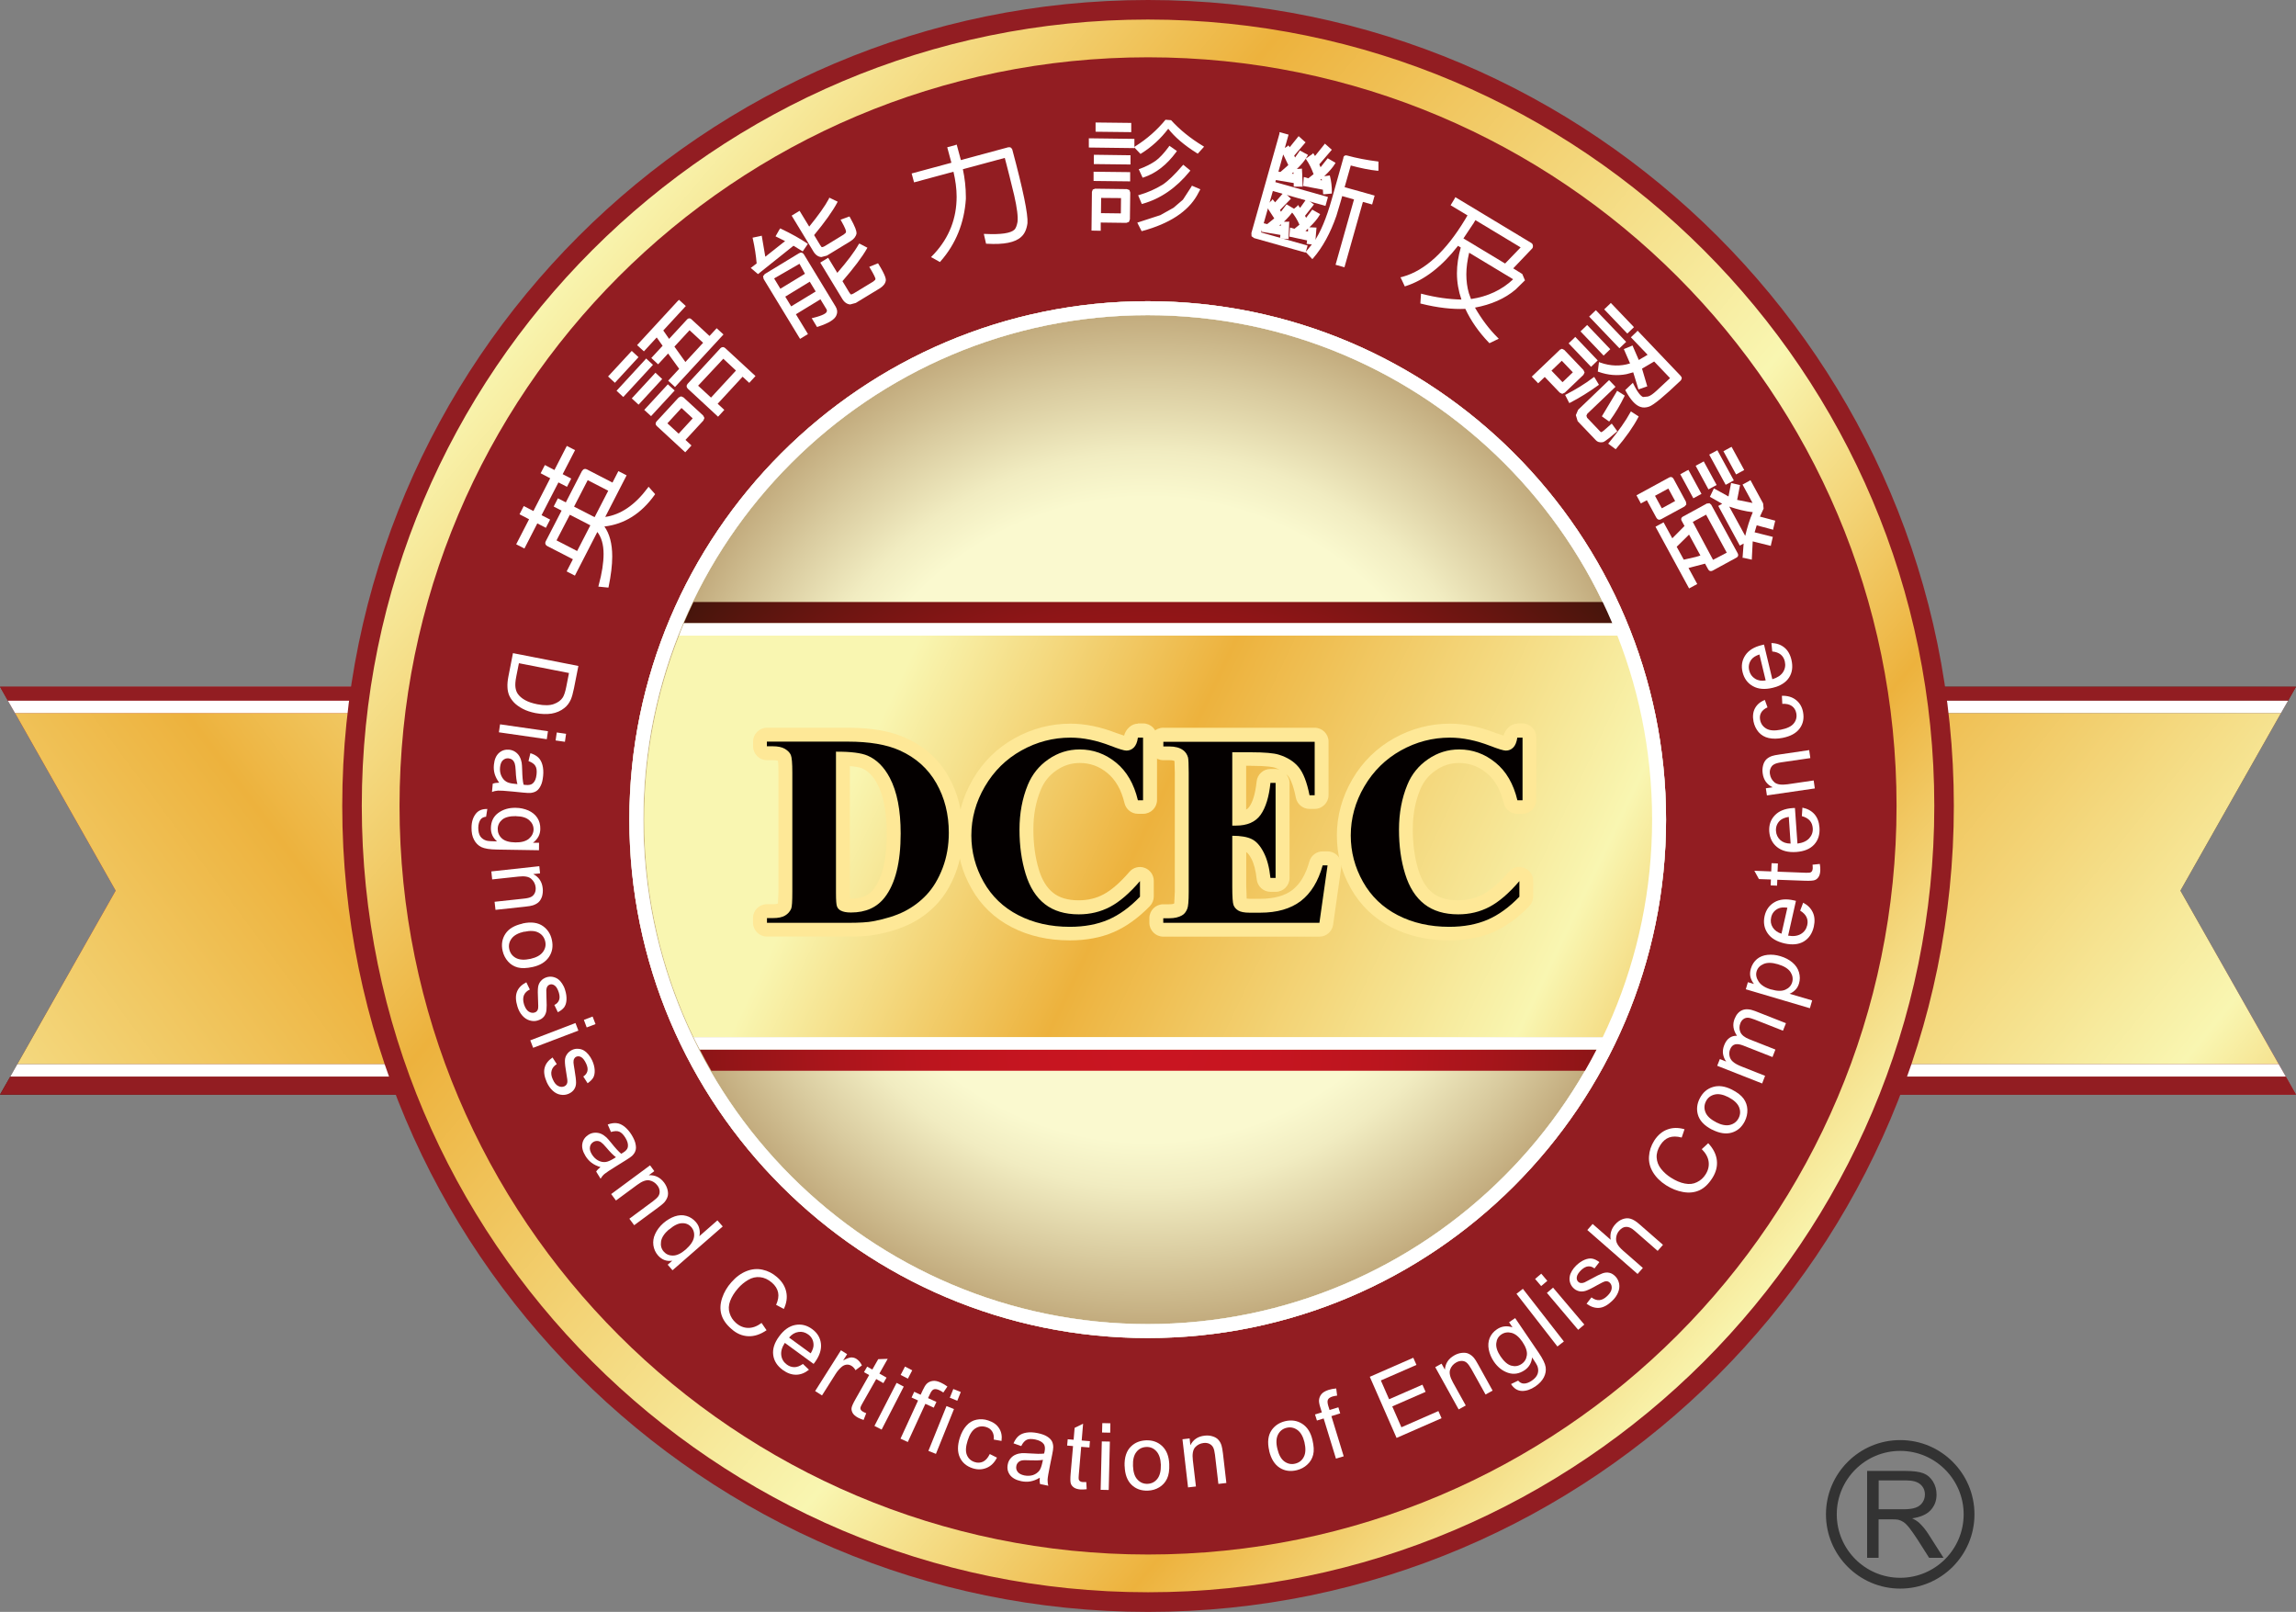 <?xml version="1.0" encoding="UTF-8"?><svg xmlns="http://www.w3.org/2000/svg" xmlns:xlink="http://www.w3.org/1999/xlink" viewBox="0 0 276.13 193.83"><rect x="0" y="0" width="276.13" height="193.83" fill="#808080" stroke="none"/><defs><style>.cls-1{fill:url(#_新增漸層色票_6-3);}.cls-1,.cls-2,.cls-3,.cls-4,.cls-5,.cls-6,.cls-7,.cls-8,.cls-9,.cls-10,.cls-11,.cls-12,.cls-13,.cls-14,.cls-15,.cls-16,.cls-17,.cls-18,.cls-19,.cls-20,.cls-21,.cls-22,.cls-23,.cls-24{stroke-width:0px;}.cls-2{fill:url(#_新增漸層色票_9);}.cls-3{fill:url(#_新增漸層色票_6);}.cls-4{fill:url(#radial-gradient-8);}.cls-25{isolation:isolate;}.cls-5{fill:#d5cdad;}.cls-6{fill:#040000;}.cls-7{fill:#333;}.cls-8{fill:#fee897;}.cls-9{fill:#fff;}.cls-10{fill:url(#radial-gradient-2);}.cls-11{fill:url(#_新增漸層色票_9-3);}.cls-12{fill:url(#radial-gradient-7);}.cls-13{fill:url(#radial-gradient-5);}.cls-14{fill:url(#radial-gradient);}.cls-15{fill:url(#_新增漸層色票_9-5);}.cls-16{fill:url(#_新增漸層色票_9-4);}.cls-17{fill:url(#_新增漸層色票_6-2);}.cls-18{fill:url(#radial-gradient-6);}.cls-19{fill:url(#_新增漸層色票_6-4);}.cls-20{fill:url(#_新增漸層色票_9-2);}.cls-21{fill:#921d22;}.cls-22{fill:#d6b936;}.cls-23{fill:url(#radial-gradient-3);}.cls-26{mix-blend-mode:darken;}.cls-24{fill:url(#radial-gradient-4);}</style><radialGradient id="_新增漸層色票_9" cx="553.92" cy="431.88" fx="553.92" fy="431.88" r="62.57" gradientTransform="translate(-315.33 -344)" gradientUnits="userSpaceOnUse"><stop offset=".49" stop-color="#45150b"/><stop offset=".88" stop-color="#ad1f24"/><stop offset=".91" stop-color="#a91e23"/><stop offset=".94" stop-color="#9e1c21"/><stop offset=".96" stop-color="#8b191d"/><stop offset=".99" stop-color="#711518"/><stop offset="1" stop-color="#661416"/></radialGradient><radialGradient id="_新增漸層色票_9-2" cx="553.92" cy="431.88" fx="553.92" fy="431.88" r="62.57" xlink:href="#_新增漸層色票_9"/><radialGradient id="_新增漸層色票_9-3" cy="431.93" fy="431.93" r="62.54" xlink:href="#_新增漸層色票_9"/><radialGradient id="_新增漸層色票_9-4" cx="553.93" cy="431.88" fx="553.93" fy="431.88" r="62.58" xlink:href="#_新增漸層色票_9"/><radialGradient id="_新增漸層色票_9-5" cx="553.92" cy="431.8" fx="553.92" fy="431.8" r="62.65" xlink:href="#_新增漸層色票_9"/><linearGradient id="_新增漸層色票_6" x1="190.12" y1="57.02" x2="316.07" y2="160" gradientUnits="userSpaceOnUse"><stop offset="0" stop-color="#f9f6b1"/><stop offset=".25" stop-color="#edb23d"/><stop offset=".62" stop-color="#f9f6b1"/><stop offset=".81" stop-color="#edb23d"/><stop offset="1" stop-color="#f9f6b1"/></linearGradient><radialGradient id="radial-gradient" cx="5252" cy="431.88" fx="5252" fy="431.88" r="62.58" gradientTransform="translate(5289.54 -344) rotate(-180) scale(1 -1)" gradientUnits="userSpaceOnUse"><stop offset="0" stop-color="#ca1521"/><stop offset=".16" stop-color="#c61520"/><stop offset=".31" stop-color="#bb151e"/><stop offset=".45" stop-color="#a8151b"/><stop offset=".6" stop-color="#8e1517"/><stop offset=".73" stop-color="#6c1511"/><stop offset=".87" stop-color="#45150b"/><stop offset="1" stop-color="#321008"/></radialGradient><radialGradient id="radial-gradient-2" cx="5252" cy="431.88" fx="5252" fy="431.88" r="62.58" xlink:href="#radial-gradient"/><radialGradient id="radial-gradient-3" cy="431.93" fy="431.93" r="62.54" xlink:href="#radial-gradient"/><radialGradient id="radial-gradient-4" cx="5252" cy="431.88" fx="5252" fy="431.88" r="62.58" xlink:href="#radial-gradient"/><radialGradient id="radial-gradient-5" cx="5252" cy="431.8" fx="5252" fy="431.8" r="62.64" xlink:href="#radial-gradient"/><linearGradient id="_新增漸層色票_6-2" x1="73.47" y1="70.77" x2="-86.56" y2="190.05" xlink:href="#_新增漸層色票_6"/><linearGradient id="_新增漸層色票_6-3" x1="64.91" y1="35.16" x2="211.22" y2="158.67" xlink:href="#_新增漸層色票_6"/><radialGradient id="radial-gradient-6" cx="138.03" cy="98.56" fx="138.03" fy="98.56" r="61.5" gradientUnits="userSpaceOnUse"><stop offset=".63" stop-color="#faf9cf"/><stop offset=".72" stop-color="#f1ecc1"/><stop offset=".86" stop-color="#d9cb9f"/><stop offset="1" stop-color="#c0a87a"/></radialGradient><radialGradient id="radial-gradient-7" cx="138.29" cy="125.67" fx="138.29" fy="125.67" r="88.1" gradientTransform="matrix(1,0,0,1,0,0)" xlink:href="#radial-gradient"/><radialGradient id="radial-gradient-8" cx="138.3" cy="125.66" fx="138.3" fy="125.66" r="88.1" gradientTransform="matrix(1,0,0,1,0,0)" xlink:href="#radial-gradient"/><linearGradient id="_新增漸層色票_6-4" x1="106.54" y1="85.12" x2="231.01" y2="144.4" xlink:href="#_新增漸層色票_6"/></defs><g class="cls-25"><g id="_圖層_2"><g id="_圖層_1-2"><polygon class="cls-2" points="276.13 82.58 227.82 82.58 227.82 84.26 275.18 84.26 276.13 82.58"/><polygon class="cls-20" points="274.33 85.74 227.82 85.74 227.82 127.97 274.05 127.97 262.23 107.1 274.33 85.74"/><polygon class="cls-11" points="227.82 131.63 276.13 131.63 274.9 129.46 227.82 129.46 227.82 131.63"/><polygon class="cls-16" points="275.18 84.26 227.82 84.26 227.82 85.74 274.33 85.74 275.18 84.26"/><polygon class="cls-15" points="227.82 129.46 274.9 129.46 274.05 127.97 227.82 127.97 227.82 129.46"/><polygon class="cls-21" points="276.13 82.58 227.82 82.58 227.82 84.26 275.18 84.26 276.13 82.58"/><polygon class="cls-3" points="274.33 85.74 227.82 85.74 227.82 127.97 274.05 127.97 262.23 107.1 274.33 85.74"/><polygon class="cls-21" points="227.82 131.63 276.13 131.63 274.9 129.46 227.82 129.46 227.82 131.63"/><polygon class="cls-9" points="275.18 84.26 227.82 84.26 227.82 85.74 274.33 85.74 275.18 84.26"/><polygon class="cls-9" points="227.82 129.46 274.9 129.46 274.05 127.97 227.82 127.97 227.82 129.46"/><polygon class="cls-14" points="0 82.58 48.31 82.58 48.31 84.26 .95 84.26 0 82.58"/><polygon class="cls-10" points="1.8 85.74 48.31 85.74 48.31 127.97 2.08 127.97 13.91 107.1 1.8 85.74"/><polygon class="cls-23" points="48.31 131.63 0 131.63 1.24 129.46 48.31 129.46 48.31 131.63"/><polygon class="cls-24" points=".95 84.26 48.31 84.26 48.31 85.74 1.8 85.74 .95 84.26"/><polygon class="cls-13" points="48.31 129.46 1.24 129.46 2.08 127.97 48.31 127.97 48.31 129.46"/><polygon class="cls-21" points="0 82.58 48.31 82.58 48.31 84.26 .95 84.26 0 82.58"/><polygon class="cls-17" points="1.8 85.74 48.31 85.74 48.31 127.97 2.08 127.97 13.91 107.1 1.8 85.74"/><polygon class="cls-21" points="48.31 131.63 0 131.63 1.24 129.46 48.31 129.46 48.31 131.63"/><polygon class="cls-9" points=".95 84.26 48.31 84.26 48.31 85.74 1.8 85.74 .95 84.26"/><polygon class="cls-9" points="48.31 129.46 1.24 129.46 2.08 127.97 48.31 127.97 48.31 129.46"/><path class="cls-1" d="m233.8,96.91c0,52.88-42.86,95.74-95.74,95.74s-95.74-42.87-95.74-95.74S85.19,1.17,138.07,1.17s95.74,42.86,95.74,95.74Z"/><path class="cls-21" d="m138.07,193.83c-53.44,0-96.91-43.48-96.91-96.92S84.63,0,138.07,0s96.91,43.47,96.91,96.91-43.47,96.92-96.91,96.92Zm0-191.48c-52.15,0-94.56,42.42-94.56,94.56s42.42,94.56,94.56,94.56,94.56-42.42,94.56-94.56S190.21,2.35,138.07,2.35Z"/><path class="cls-21" d="m228.09,96.91c0,49.72-40.31,90.02-90.02,90.02s-90.02-40.3-90.02-90.02S88.35,6.89,138.07,6.89s90.02,40.3,90.02,90.02Z"/><path class="cls-18" d="m199.53,98.56c0,33.97-27.53,61.5-61.5,61.5s-61.5-27.54-61.5-61.5,27.54-61.5,61.5-61.5,61.5,27.53,61.5,61.5Z"/><path class="cls-9" d="m138.03,160.9c-34.38,0-62.34-27.97-62.34-62.34s27.96-62.34,62.34-62.34,62.34,27.97,62.34,62.34-27.97,62.34-62.34,62.34Zm0-123c-33.45,0-60.66,27.21-60.66,60.66s27.21,60.66,60.66,60.66,60.66-27.21,60.66-60.66-27.21-60.66-60.66-60.66Z"/><path class="cls-5" d="m138.03,160.9c-34.38,0-62.34-27.97-62.34-62.34s27.96-62.34,62.34-62.34,62.34,27.97,62.34,62.34-27.97,62.34-62.34,62.34Zm0-123c-33.45,0-60.66,27.21-60.66,60.66s27.21,60.66,60.66,60.66,60.66-27.21,60.66-60.66-27.21-60.66-60.66-60.66Z"/><path class="cls-12" d="m85.55,128.76h105.14c.48-.84.95-1.69,1.39-2.55h-107.92c.44.86.91,1.71,1.39,2.55Z"/><path class="cls-4" d="m192.83,72.39h-109.43c-.4.84-.79,1.69-1.16,2.55h111.74c-.37-.86-.75-1.71-1.16-2.55Z"/><path class="cls-19" d="m194.58,76.43h-112.92c-2.7,6.86-4.2,14.32-4.2,22.13,0,9.36,2.13,18.24,5.94,26.16h109.44c3.81-7.93,5.94-16.8,5.94-26.16,0-7.81-1.5-15.27-4.2-22.13Z"/><path class="cls-9" d="m193.99,74.94h-111.74c-.21.49-.39.99-.59,1.49h112.92c-.2-.5-.38-1-.59-1.49Z"/><path class="cls-9" d="m84.16,126.21h107.92c.25-.49.51-.98.76-1.49h-109.44c.24.5.5.99.76,1.49Z"/><path class="cls-9" d="m64.95,62.01l1.03.53-.38.74-1.03-.53-1.55,3.02-.74-.38,1.55-3.01-1.15-.6.38-.74,1.16.6,2.15-4.18-1.15-.6.38-.74,1.16.6,1.49-2.89.74.38-1.49,2.89,1.03.53-.38.74-1.03-.53-2.15,4.18Zm7.55,1.21c1.1,1.42,1.29,3.85.57,7.29l-.92-.09c.88-3.3.78-5.54-.3-6.73l-2.76,5.35-.74-.38.75-1.46-3.21-1.65c-.16-.09-.21-.22-.12-.38l1.97-3.83-.95-.49.38-.74.95.49,2.01-3.9c.1-.17.23-.22.39-.14l3.21,1.65.71-1.38.74.38-2.65,5.14c2-.17,3.82-1.37,5.48-3.6l.6.68c-1.65,2.3-3.7,3.57-6.14,3.78,0,0,.02,0,.03.01Zm-4.02-1.5l-1.66,3.22c-.04.07-.02.13.05.17l2.61,1.34,1.72-3.33c-.08-.04-.16-.08-.24-.12l-2.48-1.28Zm3.1.66l1.76-3.43-2.61-1.34c-.07-.04-.13-.02-.18.07l-1.7,3.3,2.48,1.28c.07.03.14.07.23.11,0,0,0,.01.01,0Z"/><path class="cls-9" d="m68.1,53.75s-1.31,2.54-1.42,2.77c-.2-.1-1.15-.6-1.15-.6l-.51.99s.96.49,1.15.6c-.11.23-1.91,3.71-2.02,3.94-.2-.1-1.16-.6-1.16-.6l-.51.99s.96.49,1.15.6c-.12.23-1.55,3.01-1.55,3.01l.99.51s1.44-2.79,1.55-3.02c.19.1,1.03.53,1.03.53l.51-.99s-.84-.43-1.03-.53c.12-.23,1.91-3.71,2.03-3.94.19.1,1.03.53,1.03.53l.51-.99s-.84-.43-1.03-.53c.11-.23,1.49-2.89,1.49-2.89l-.99-.51-.06.12Zm-1.24,3.02s1.31-2.54,1.42-2.77c.14.07.36.18.5.25-.12.23-1.49,2.89-1.49,2.89,0,0,.84.43,1.03.53-.07.14-.18.36-.26.49-.19-.1-1.03-.53-1.03-.53l-2.28,4.43s.84.43,1.03.53c-.07.14-.18.36-.25.49-.19-.1-1.03-.53-1.03-.53,0,0-1.44,2.79-1.55,3.02-.14-.07-.36-.18-.49-.25.11-.23,1.55-3.01,1.55-3.01,0,0-.96-.49-1.15-.6.07-.14.18-.35.25-.49.2.1,1.16.6,1.16.6l2.28-4.43s-.96-.49-1.16-.6c.07-.14.19-.36.25-.49.2.1,1.16.6,1.16.6l.06-.12Z"/><path class="cls-9" d="m70,56.62s-1.83,3.56-1.95,3.79c-.18-.09-.95-.49-.95-.49l-.51.99s.77.4.95.49c-.12.23-1.91,3.7-1.91,3.7-.04.07-.05.14-.05.21,0,.14.08.26.23.35,0,0,2.86,1.48,3.09,1.59-.11.21-.75,1.46-.75,1.46l.99.51s2.48-4.83,2.7-5.25c.48.62.75,1.49.75,2.64,0,1.05-.19,2.3-.59,3.77l-.04.16,1.21.12.03-.12c.28-1.36.43-2.57.43-3.63,0-1.55-.33-2.74-.94-3.6,2.38-.27,4.42-1.53,6.04-3.8l.06-.09-.79-.89-.1.14c-1.55,2.08-3.27,3.23-5.11,3.49.24-.47,2.57-5,2.57-5l-.99-.51s-.61,1.17-.71,1.38c-.23-.11-3.08-1.59-3.08-1.59-.23-.11-.43-.05-.57.19Zm-1.77,4.04l2.01-3.9c.07-.13.13-.11.2-.08l3.33,1.72s.61-1.18.71-1.38c.14.07.36.19.49.26-.12.23-2.7,5.24-2.7,5.24l.25-.02c1.98-.17,3.82-1.37,5.46-3.53.12.13.32.36.42.47-1.61,2.21-3.62,3.44-5.97,3.64l-.25.02.18.21c.65.83.97,2.03.97,3.59,0,1.01-.14,2.16-.4,3.46-.15-.01-.46-.05-.64-.06.37-1.41.56-2.64.56-3.67,0-1.34-.31-2.35-.92-3.03l-.13-.15s-2.66,5.17-2.78,5.4c-.14-.07-.36-.18-.49-.25.1-.21.75-1.46.75-1.46l-3.33-1.71c-.06-.04-.09-.07-.09-.11,0-.02,0-.05.03-.08l2.03-3.95s-.77-.39-.95-.49c.07-.14.18-.36.26-.5.18.1.95.49.95.49l.06-.12Z"/><path class="cls-9" d="m68.35,61.65l-1.66,3.22c-.08.14-.03.28.11.36l2.73,1.4,1.84-3.58-2.96-1.53-.07.12Zm-1.42,3.33s1.48-2.85,1.6-3.08c.22.12,2.41,1.24,2.47,1.27-.12.22-1.48,2.86-1.59,3.09-.23-.11-2.48-1.28-2.48-1.28Z"/><path class="cls-9" d="m70.43,57.61l-1.76,3.43,2.95,1.52.08-.12,1.83-3.55-2.73-1.4c-.14-.07-.29-.02-.37.13Zm.25.13s2.24,1.16,2.47,1.27c-.11.22-1.52,2.96-1.64,3.18-.06-.03-2.25-1.16-2.47-1.27.12-.23,1.64-3.18,1.64-3.18Z"/><path class="cls-9" d="m75.98,42.39l.61.56-2.65,2.88-.61-.56,2.66-2.88Zm1.75.92l.61.56-3.38,3.66-.61-.57,3.38-3.66Zm1.11,1.72l.61.56-2.65,2.88-.61-.57,2.65-2.87Zm1.51-2.74l-1.22,1.32-.61-.56,1.34-1.45-.87-1.23-1.56,1.69-.61-.56,4.84-5.24.61.57-2.69,2.92.87,1.24,2.29-2.48c.1-.1.2-.11.29-.02l2.3,2.12.86-.93.61.57-5.64,6.11-.61-.57,1.3-1.41-1.49-2.07Zm-.02,4.11l.61.56-2.66,2.88-.61-.57,2.66-2.88Zm2.64,7.17l-.56.61-3.32-3.06c-.12-.12-.13-.24-.02-.36l2.65-2.87c.13-.14.26-.14.39-.02l2.37,2.18c.14.14.15.28.02.42l-2.25,2.44.72.67Zm.43-3.15c.08-.08.07-.16,0-.24l-1.34-1.23c-.06-.06-.13-.05-.19.01l-1.69,1.84c-.06.07-.06.14,0,.2l1.45,1.34,1.77-1.92Zm1.35-9.22l-1.74-1.61c-.06-.05-.13-.05-.19.02l-1.89,2.05,1.48,2.08,2.34-2.53Zm2.16,8.1l-.57.61-3.54-3.27c-.13-.13-.14-.27-.02-.4l3.93-4.26c.14-.14.28-.15.41-.03l3.54,3.27-.57.61-.8-.74-3.19,3.46.8.74Zm1.79-4.75l-1.65-1.52c-.06-.05-.11-.05-.17.02l-3.03,3.28c-.05.07-.05.12,0,.16l1.65,1.53,3.19-3.46Z"/><path class="cls-9" d="m75.88,42.3l-2.75,2.97.82.76,2.84-3.08-.81-.75-.1.1Zm.11.29c.12.1.3.27.41.38-.17.18-2.29,2.49-2.46,2.67-.11-.1-.29-.27-.41-.38.17-.18,2.3-2.49,2.46-2.67Z"/><path class="cls-9" d="m77.62,43.22l-3.47,3.77.81.75,3.57-3.87-.82-.76-.09.1Zm.11.29c.12.11.3.27.41.38-.17.19-3.02,3.27-3.19,3.46-.12-.1-.3-.27-.41-.37.17-.19,3.02-3.28,3.19-3.46Z"/><path class="cls-9" d="m78.73,44.93l-2.75,2.98.82.75,2.84-3.08-.81-.76-.1.1Zm.11.29c.11.1.29.27.41.38-.17.18-2.29,2.49-2.46,2.67-.11-.1-.3-.27-.41-.38.17-.18,2.29-2.49,2.46-2.67Z"/><path class="cls-9" d="m81.55,36.15l-4.93,5.35.82.75s1.34-1.45,1.54-1.67c.14.2.61.86.71,1-.14.15-1.36,1.47-1.36,1.47l.82.76s1-1.09,1.2-1.3c.17.23,1.21,1.68,1.33,1.84-.14.15-1.32,1.43-1.32,1.43l.82.76,5.83-6.32-.82-.75s-.71.77-.86.93c-.18-.17-2.2-2.03-2.2-2.03-.14-.13-.33-.12-.48.02,0,0-1.96,2.13-2.18,2.36-.14-.2-.6-.87-.7-1.01.15-.15,2.71-2.94,2.71-2.94l-.82-.75-.09.1Zm.11.29c.12.11.29.27.41.38-.17.19-2.68,2.9-2.68,2.9l1.03,1.47,2.41-2.61,2.4,2.11.1.09s.71-.77.86-.93c.12.11.3.27.41.38-.18.19-5.27,5.72-5.45,5.91-.11-.1-.3-.27-.41-.38.16-.18,1.29-1.39,1.29-1.39l-1.66-2.3s-1.08,1.17-1.24,1.34c-.11-.1-.29-.27-.41-.38.16-.18,1.32-1.43,1.32-1.43l-1.04-1.46s-1.42,1.53-1.58,1.71c-.12-.1-.3-.27-.41-.38.18-.19,4.47-4.85,4.65-5.04Z"/><path class="cls-9" d="m80.23,46.31l-2.75,2.98.82.75,2.84-3.08-.82-.75-.09.1Zm.11.29c.11.1.29.27.41.38-.17.18-2.3,2.49-2.47,2.67-.11-.11-.29-.27-.4-.38.17-.18,2.29-2.49,2.46-2.67Z"/><path class="cls-9" d="m81.62,47.8l-2.65,2.87c-.17.18-.16.39.02.56l3.42,3.16.75-.82s-.58-.53-.72-.67c.17-.19,2.15-2.33,2.15-2.33l.13-.31-.16-.3-2.37-2.18-.29-.12-.29.15Zm-2.44,3.23s-.05-.06-.05-.09c0-.02.01-.05.04-.08l2.65-2.87c.1-.07.19-.02.19-.02l2.37,2.18.07.11-.06.11-2.35,2.54s.58.53.73.67c-.1.11-.27.29-.37.41-.19-.18-3.22-2.97-3.22-2.97Z"/><path class="cls-9" d="m81.76,48.87l-1.69,1.83c-.11.13-.11.28.02.4l1.55,1.43,1.86-2.02c.13-.14.12-.31-.02-.43l-1.33-1.23c-.12-.11-.27-.1-.39.02Zm-1.49,2.03l1.69-1.84,1.33,1.23v.04s-1.51,1.63-1.67,1.82c-.18-.16-1.35-1.24-1.35-1.24Z"/><path class="cls-9" d="m82.72,39.52l-1.96,2.13,1.65,2.31,2.55-2.76-1.84-1.7c-.12-.11-.27-.1-.39.03Zm.21.19s1.45,1.34,1.63,1.51c-.17.18-1.93,2.09-2.13,2.31-.17-.23-1.21-1.69-1.32-1.85.14-.15,1.81-1.96,1.81-1.96Z"/><path class="cls-9" d="m86.63,41.89l-3.93,4.26c-.17.19-.17.4.02.59l3.64,3.37.75-.82s-.64-.6-.8-.74c.17-.19,2.83-3.07,3-3.25.16.14.8.74.8.74l.75-.82-3.64-3.36c-.19-.17-.41-.16-.6.03Zm-3.72,4.65s-.06-.07-.06-.11c0-.03.02-.06.05-.1l3.93-4.26c.11-.1.16-.07.21-.02,0,0,3.24,2.99,3.44,3.17-.11.11-.27.29-.38.41-.15-.14-.8-.74-.8-.74l-3.38,3.66s.65.6.8.74c-.1.11-.27.3-.37.41-.19-.18-3.44-3.17-3.44-3.17Z"/><path class="cls-9" d="m86.79,42.95l-3.1,3.36v.14s.11.15.11.15l1.74,1.61,3.38-3.66-1.75-1.62c-.11-.1-.26-.09-.37.02Zm-2.83,3.43l3.03-3.24s1.35,1.25,1.52,1.42c-.17.18-2.83,3.07-3,3.25-.18-.16-1.55-1.43-1.55-1.43Z"/><path class="cls-9" d="m91.15,32.77l-.65-.55.64-.49c-.07-.98-.22-2-.47-3.05l.82-.17c.18.67.33,1.54.44,2.61l2.74-2.16c-.62-.31-1.03-.52-1.21-.6l.41-.71c1.26.6,2.28,1.17,3.08,1.72l-.46.68c-.34-.21-.7-.43-1.08-.67l-4.25,3.4Zm5.84,7.35l-.71.43-4.31-7.08c-.1-.17-.07-.31.1-.41l4.1-2.49c.18-.11.32-.08.42.09l3.81,6.27c.19.31.22.61.09.9-.16.46-.88.9-2.15,1.31l-.48-.8c1-.24,1.56-.5,1.69-.78.08-.16.07-.31-.01-.46l-.8-1.31-3.19,1.94,1.45,2.38Zm.02-7.15l-.83-1.36s-.06-.03-.09-.01l-3.08,1.87s-.04.05-.02.08l.83,1.36,3.19-1.94Zm1.29,2.12l-.86-1.41-3.19,1.94.86,1.41,3.19-1.94Zm1.54-11.16l.74.36c-.54,1.02-1.48,2.33-2.81,3.94l.77,1.27c.1.17.19.27.25.31.12.05.29,0,.48-.11l2.29-1.39c.13-.08.23-.16.29-.24.06-.07.08-.15.07-.24,0-.21-.2-.66-.59-1.36l.8-.29c.54.96.8,1.58.77,1.86-.06.32-.28.6-.67.84l-2.84,1.73c-.2.12-.4.17-.58.15-.37-.03-.67-.27-.92-.72l-2.48-4.08.71-.43,1.19,1.95c1.18-1.42,2.03-2.61,2.52-3.55Zm3.56,5.51l.73.38c-.56,1-1.55,2.32-2.98,3.96l.86,1.41c.1.17.19.27.26.31.13.04.28,0,.48-.11l2.34-1.42c.13-.08.22-.16.29-.24.06-.07.08-.15.07-.24-.02-.2-.25-.66-.67-1.36l.79-.32c.61.97.89,1.61.86,1.89-.06.32-.28.6-.67.83l-2.88,1.76c-.2.12-.39.17-.58.16-.37-.03-.67-.27-.92-.72l-2.51-4.13.71-.43,1.13,1.86c1.26-1.44,2.16-2.64,2.71-3.6Z"/><path class="cls-9" d="m93.75,27.58l-.48.84s.87.43,1.15.57c-.28.22-2.09,1.65-2.38,1.88-.07-.39-.43-2.53-.43-2.53l-.14.04-.96.2.03.14c.23,1.02.38,2.02.46,2.96-.11.08-.71.54-.71.54l.87.74s4.12-3.29,4.27-3.41c.14.08,1.11.68,1.11.68l.62-.9-.11-.08c-.8-.54-1.84-1.13-3.1-1.73l-.12-.06-.06.11Zm.17.25c1.14.55,2.08,1.08,2.83,1.58-.09.13-.23.33-.31.45-.18-.11-1.05-.65-1.05-.65,0,0-4.07,3.25-4.24,3.39-.1-.08-.29-.24-.43-.36.17-.13.56-.43.56-.43v-.07c-.07-.94-.23-1.93-.46-2.94.15-.03.4-.08.55-.11.04.23.46,2.69.46,2.69l.19-.14,2.91-2.3s-1.06-.53-1.28-.63c.08-.14.2-.35.27-.47Z"/><path class="cls-9" d="m96.08,30.46l-4.1,2.49-.21.27.07.33,4.38,7.2.95-.58s-1.32-2.17-1.45-2.38c.21-.13,2.74-1.67,2.95-1.8.12.2.73,1.2.73,1.2.03.05.05.11.05.16,0,.05-.01.1-.04.16-.06.14-.35.4-1.6.71l-.19.04.64,1.06.1-.03c1.33-.43,2.06-.89,2.24-1.4.14-.32.11-.67-.1-1.02l-3.81-6.27c-.15-.24-.37-.29-.61-.14Zm-4,2.95l-.04-.12.09-.09,4.1-2.49c.12-.08.17-.05.23.04l3.81,6.27c.1.16.15.32.15.47,0,.1-.02.2-.07.3-.1.29-.54.72-1.96,1.19-.07-.12-.23-.38-.33-.55.92-.24,1.47-.5,1.61-.8.05-.09.07-.19.07-.28,0-.1-.03-.21-.09-.31l-.87-1.43-3.43,2.09s1.32,2.16,1.45,2.38c-.13.08-.34.21-.47.29-.14-.23-4.24-6.96-4.24-6.96Z"/><path class="cls-9" d="m96.01,31.48l-3.2,1.94.05.2.9,1.48,3.43-2.09-.97-1.6-.21.06Zm-2.91,2l3.05-1.76s.55,1,.66,1.2c-.2.12-2.74,1.67-2.96,1.8-.12-.2-.75-1.24-.75-1.24Z"/><path class="cls-9" d="m97.36,33.57l-3.31,2.01,1,1.65,3.43-2.08-1-1.65-.12.07Zm.03.31c.11.18.6.99.71,1.17-.21.13-2.74,1.67-2.95,1.79-.11-.18-.6-.99-.71-1.17.21-.13,2.74-1.67,2.95-1.8Z"/><path class="cls-9" d="m99.7,23.88c-.47.89-1.29,2.03-2.38,3.37-.17-.29-1.16-1.9-1.16-1.9l-.95.58,2.55,4.2c.26.48.6.75,1.02.78l.66-.17,2.84-1.73c.42-.26.66-.57.73-.93,0-.02,0-.04,0-.06,0-.23-.12-.69-.79-1.89l-.06-.1-1.07.39.08.14c.5.88.58,1.19.58,1.29,0,.01-.04.15-.04.15,0,0-.25.21-.25.21l-2.29,1.4c-.15.09-.28.12-.36.1h0s-.18-.25-.18-.25c0,0-.63-1.04-.72-1.19,1.3-1.57,2.23-2.88,2.77-3.89l.06-.13-1-.48-.06.12Zm-2.29,3.7c1.14-1.38,1.96-2.53,2.46-3.46.13.06.34.16.49.24-.54.99-1.44,2.26-2.72,3.79l-.06.08.82,1.35.31.36c.19.07.39.03.62-.11l2.29-1.39.32-.28h0s.1-.34.1-.34c0-.13-.08-.43-.54-1.26.16-.06.41-.15.54-.19.56,1.01.7,1.46.7,1.64v.03c-.05.27-.25.52-.6.73l-2.84,1.72-.5.14c-.32-.03-.59-.23-.81-.64,0,0-2.27-3.75-2.41-3.97.13-.08.34-.21.48-.29.13.21,1.22,2,1.22,2l.13-.15Z"/><path class="cls-9" d="m103.27,29.38c-.51.91-1.39,2.07-2.57,3.43-.17-.28-1.1-1.81-1.1-1.81l-.95.58,2.58,4.25c.26.48.6.75,1.02.78l.67-.18,2.88-1.75c.42-.26.67-.57.73-.93.03-.21-.04-.64-.87-1.99l-.06-.1-1.06.43.09.14c.51.85.64,1.18.66,1.3l-.04.13s-.25.21-.25.21l-2.34,1.42c-.15.09-.27.13-.36.1h0s-.18-.25-.18-.25c0,0-.71-1.18-.8-1.33,1.38-1.6,2.38-2.92,2.93-3.9l.07-.12-.98-.51-.07.12Zm-2.48,3.76c1.22-1.39,2.1-2.56,2.64-3.51.12.06.34.18.48.26-.56.97-1.52,2.25-2.88,3.82l-.07.08.91,1.5.31.36c.19.07.39.03.62-.11l2.34-1.42.32-.27s.1-.34.1-.34c-.02-.14-.12-.44-.61-1.27.16-.06.41-.16.54-.22.65,1.07.78,1.5.78,1.67v.03c-.05.27-.25.52-.6.73l-2.88,1.76-.5.14c-.33-.02-.59-.24-.81-.65,0,0-2.31-3.79-2.44-4.01.13-.08.34-.21.47-.29.13.21,1.16,1.9,1.16,1.9l.12-.14Z"/><path class="cls-9" d="m110.02,21.75l-.21-.8,4.79-1.29-.5-1.86.85-.23.5,1.86,5.81-1.57c.07,0,.12-.01.16-.01.07.02.12.06.15.12,0,.02.01.03.02.04,1.3,4.83,1.9,7.77,1.82,8.81-.09.71-.33,1.23-.72,1.57-.69.63-2.03.9-4.02.79l-.2-.91c1.92.1,3.12-.09,3.61-.55.19-.2.33-.53.41-1,.08-.62-.05-1.72-.4-3.27-.7-2.93-1.11-4.46-1.21-4.59-.02-.01-.05-.01-.09,0l-5.15,1.39c.26,1.19.38,2.41.37,3.67-.18,2.87-1.18,5.34-3,7.41l-.81-.46c.09-.1.18-.2.29-.29,2.5-2.72,3.27-6.09,2.31-10.1l-4.76,1.28Z"/><path class="cls-9" d="m114.91,17.44l-.99.27s.44,1.63.5,1.86c-.25.07-4.78,1.29-4.78,1.29l.29,1.07s4.45-1.2,4.74-1.28c.24,1.04.38,2.04.38,3,0,2.61-.89,4.9-2.67,6.84,0,0-.29.3-.29.3l-.12.13.16.08.91.51.08-.09c1.83-2.08,2.85-4.61,3.04-7.49,0-.08,0-.16,0-.24,0-1.14-.13-2.26-.36-3.34.22-.06,5.04-1.36,5.04-1.36,0,.05.23.76,1.13,4.49.35,1.53.48,2.61.4,3.22-.08.43-.2.75-.37.92-.46.43-1.63.6-3.5.51h-.18s.27,1.18.27,1.18h.1c2.05.12,3.4-.15,4.12-.82.41-.36.66-.91.76-1.65.08-1.08-.52-3.98-1.83-8.87-.07-.13-.13-.22-.27-.26-.04,0-.21,0-.21,0,0,0-5.44,1.47-5.7,1.54-.06-.23-.5-1.86-.5-1.86l-.14.04Zm-.06.3c.06.23.5,1.86.5,1.86l5.95-1.6c.13,0,.14.02.14.03,1.3,4.81,1.91,7.76,1.84,8.79-.09.66-.32,1.16-.67,1.47-.64.6-1.93.85-3.81.76-.03-.13-.09-.44-.14-.63,1.86.08,3.03-.11,3.54-.59.22-.22.36-.57.44-1.08.09-.65-.04-1.74-.4-3.33-1.06-4.43-1.18-4.58-1.24-4.64l-.06-.07-.18.02-5.28,1.43.03.13c.24,1.09.37,2.24.37,3.4,0,.08,0,.16,0,.24-.17,2.78-1.16,5.21-2.9,7.23-.12-.07-.37-.21-.55-.31.08-.08.15-.16.15-.16,1.83-1.99,2.75-4.35,2.75-7.02,0-1.02-.13-2.09-.4-3.21l-.03-.14s-4.51,1.22-4.76,1.29c-.04-.15-.1-.39-.14-.54.25-.07,4.79-1.29,4.79-1.29,0,0-.44-1.62-.5-1.86.15-.04.43-.11.59-.16Z"/><path class="cls-9" d="m136.3,16.83v.83s-5.22-.06-5.22-.06v-.83s5.22.06,5.22.06Zm-4.05,10.77h-.83s.05-4.53.05-4.53c0-.17.09-.25.26-.25l3.8.05c.19,0,.28.09.28.27l-.04,3.22c0,.2-.1.3-.3.29l-3.21-.04v.99Zm3.55-6.76v.83s-4.15-.05-4.15-.05v-.83s4.15.05,4.15.05Zm.02-2.03v.83s-4.15-.05-4.15-.05v-.83s4.15.05,4.15.05Zm.1-3.89v.83s-4.04-.05-4.04-.05v-.84s4.04.05,4.04.05Zm-1.16,10.89c.11,0,.17-.05.17-.17l.02-1.82c0-.08-.05-.13-.14-.13l-2.39-.03c-.09,0-.14.05-.14.14l-.03,1.97,2.51.03Zm2.42-7.48l-.58-.61c1.45-.92,2.64-1.97,3.56-3.18h.57c1.06,1.17,2.35,2.21,3.86,3.13l-.57.63c-1.6-1.01-2.77-2.02-3.52-3.02-.92,1.23-2.03,2.25-3.31,3.05Zm6.98,4.49c-.13.21-.23.41-.33.6-1.11,1.93-3.26,3.33-6.47,4.21l-.4-.78c1.1-.32,1.98-.6,2.64-.86.59-.29,1.12-.58,1.61-.9.5-.35.89-.68,1.15-.99.33-.38.68-.92,1.04-1.6l.76.32Zm-1.2-2.3c-1.59,1.96-3.44,3.24-5.57,3.85l-.33-.8c1.02-.3,1.96-.71,2.83-1.25.66-.43,1.47-1.21,2.43-2.33l.65.53Zm-1.61-2.32c-1.12,1.53-2.41,2.53-3.85,3l-.36-.77c.7-.26,1.34-.58,1.92-.98.47-.33,1-.91,1.62-1.73l.67.47Z"/><path class="cls-9" d="m130.95,16.77v.97s5.48.07,5.48.07v-1.11s-5.48-.07-5.48-.07v.14Zm.28.14c.26,0,4.68.06,4.93.06,0,.16,0,.4,0,.56-.26,0-4.68-.06-4.94-.06,0-.15,0-.4,0-.55Z"/><path class="cls-9" d="m131.43,22.78l-.11.29-.05,4.66,1.11.02s0-.79,0-.99c.26,0,3.07.04,3.07.04l.32-.11.12-.32.04-3.22-.1-.3-.31-.11-3.8-.05-.29.1Zm.17.29c.02-.09.12-.12.12-.12l3.8.04c.12.03.14.13.14.13l-.04,3.22-.03.13-.12.03-3.35-.04s0,.78-.01.99c-.15,0-.4,0-.55,0,0-.26.05-4.38.05-4.38Z"/><path class="cls-9" d="m131.52,20.79v.97s4.4.05,4.4.05v-1.11s-4.4-.05-4.4-.05v.14Zm.28.14c.25,0,3.61.04,3.86.05,0,.16,0,.4,0,.56-.25,0-3.61-.04-3.86-.05,0-.15,0-.4,0-.55Z"/><path class="cls-9" d="m131.55,18.76v.97s4.41.05,4.41.05v-1.11s-4.4-.06-4.4-.06v.14Zm.28.14c.25,0,3.61.04,3.86.05,0,.15,0,.4,0,.55-.25,0-3.61-.04-3.86-.04,0-.16,0-.4,0-.56Z"/><path class="cls-9" d="m131.76,14.87v.97s4.29.05,4.29.05v-1.11s-4.29-.05-4.29-.05v.14Zm.28.14c.25,0,3.5.04,3.75.04,0,.15,0,.4,0,.56-.25,0-3.5-.04-3.75-.04,0-.16,0-.4,0-.56Z"/><path class="cls-9" d="m132.23,23.6l-.08.2-.03,2.11,2.64.03.23-.08.09-.23.02-1.92-.07-.09-.21-.08-2.49-.03-.11.08Zm.2.2l2.39.02-.02,1.81-.03.03s-2.11-.02-2.36-.03c0-.24.02-1.84.02-1.84Zm2.34,2.14h.03-.03Z"/><path class="cls-9" d="m136.52,17.6l-.14.09.78.82.1-.06c1.25-.78,2.34-1.78,3.24-2.97.76.98,1.9,1.97,3.45,2.94l.1.06.76-.84-.14-.09c-1.5-.91-2.79-1.95-3.83-3.1l-.67-.05c-1.02,1.24-2.21,2.3-3.65,3.2Zm3.75-2.97l.46.06c.93,1.08,2.2,2.11,3.66,3.01-.12.13-.29.31-.38.42-1.52-.97-2.67-1.95-3.4-2.92l-.11-.15-.11.15c-.88,1.18-1.96,2.17-3.19,2.95-.1-.1-.28-.29-.39-.41,1.39-.9,2.57-1.94,3.47-3.11Z"/><path class="cls-9" d="m143.29,22.44l-1.02,1.57-1.13.97-1.59.89-2.77.9.07.15.45.88.11-.03c3.23-.88,5.43-2.32,6.55-4.27,0,0,.4-.74.4-.74l-.14-.06-.87-.37-.07.11Zm-3.62,3.68s1.63-.91,1.63-.91l1.19-1.01s.8-1.24.98-1.52c.12.05.35.15.51.22-.09.17-.26.47-.26.47-1.06,1.85-3.18,3.23-6.27,4.09-.07-.13-.19-.37-.27-.53.28-.09,2.49-.81,2.49-.81Z"/><path class="cls-9" d="m142.22,19.9c-.94,1.1-1.75,1.88-2.4,2.31-.85.52-1.79.94-2.79,1.23l-.15.04.44,1.05.12-.03c2.15-.61,4.04-1.92,5.64-3.89l.08-.1-.85-.7-.09.1Zm-2.25,2.54c.65-.43,1.45-1.19,2.37-2.26.11.09.29.24.42.35-1.51,1.83-3.29,3.06-5.29,3.65-.06-.15-.16-.39-.22-.54.97-.3,1.89-.69,2.72-1.21Z"/><path class="cls-9" d="m140.57,17.64c-.6.81-1.14,1.38-1.59,1.7-.57.39-1.2.71-1.89.96l-.14.05.47,1.02.12-.04c1.47-.48,2.79-1.51,3.92-3.05l.08-.12-.9-.63-.08.11Zm-1.43,1.93c.45-.32.98-.89,1.56-1.66.12.08.3.21.44.31-1.05,1.39-2.25,2.33-3.57,2.79-.07-.15-.18-.38-.24-.52.65-.25,1.27-.55,1.82-.93Z"/><path class="cls-9" d="m151.54,27.92c-.01.08.01.14.08.16l5.48,1.55-.17.58-6.06-1.71c-.22-.06-.29-.21-.23-.43l3.39-12.01.8.23-.51,1.82.65-.42s.08.1.17.24c.37-.4.73-.86,1.09-1.35l.62.56c-.3.4-.75.92-1.33,1.55.08.16.16.34.23.55.25-.32.47-.63.66-.94l.74.4c-.44.79-1.13,1.55-2.07,2.29l.67.1c-.02-.24-.04-.44-.06-.6l.79-.04c.08.52.11,1.14.07,1.87h-.79c0-.15,0-.29,0-.41l-2.28-.38v-.37l-.24.86,6.34,1.79-.23.8-6.34-1.79-1.45,5.12Zm.32-.16l.03-.78.59.09c.29-.22.61-.48.95-.78-.31-.6-.65-1.11-1-1.54l.62-.56s.14.14.28.36c.36-.38.73-.8,1.1-1.26l.6.59c-.29.36-.71.8-1.28,1.32.09.14.18.31.27.49.3-.33.54-.65.72-.95l.72.42c-.41.7-1.05,1.38-1.92,2.06l.63.11c-.01-.21-.01-.39,0-.54h.72c.05.52.03,1.12-.07,1.81l-.74-.04c0-.16.02-.29.04-.41l-2.27-.38Zm2.17-6.93c.32-.26.67-.58,1.07-.95-.22-.65-.5-1.22-.81-1.7l-.72,2.57.46.07Zm1.18,7.51l.06-.8.43.12c.23-.18.48-.39.74-.61-.28-.65-.61-1.19-.99-1.63l.65-.54s.12.14.25.35c.28-.35.55-.73.81-1.14l.66.52c-.23.36-.58.8-1.05,1.32.09.15.18.32.29.51.33-.35.59-.7.8-1.05l.72.41c-.38.67-1,1.35-1.87,2.06l.74.15c0-.21,0-.39,0-.54l.72.04c.02.5-.02,1.1-.15,1.78l-.73-.08c.02-.15.04-.29.06-.41l-2.14-.46Zm1.67-6.09l.05-.79.5.1c.24-.18.48-.37.72-.58-.26-.72-.57-1.34-.93-1.86l.69-.48s.11.15.22.37c.41-.46.82-.97,1.23-1.53l.62.56c-.33.43-.82,1.01-1.47,1.71.08.18.17.39.28.63.38-.39.69-.78.93-1.16l.72.42c-.39.65-1.04,1.34-1.96,2.09l.67.13c-.03-.2-.07-.36-.09-.5l.78-.1c.14.52.21,1.14.22,1.88l-.78.07c0-.19-.01-.36-.03-.52l-2.35-.45Zm4.45,1.16l-.24.84c-.18.6-.34,1.15-.5,1.66-.71,2.07-1.63,3.75-2.76,5.05l-.62-.66c.34-.39.65-.76.9-1.11.81-1.16,1.53-2.89,2.18-5.17l1.43-5.04c.04-.14.13-.19.27-.14,1.14.32,2.37.55,3.67.71v.83c-.92-.09-2-.31-3.25-.67-.03,0-.06.05-.08.14l-.78,2.75,3.6,1.02-.22.8-1.11-.31-2.22,7.86-.8-.23,2.22-7.86-1.69-.47Z"/><path class="cls-9" d="m153.89,16.02l-3.39,12,.02.39.3.22,6.2,1.75.24-.85s-5.54-1.56-5.59-1.58c0-.02,1.33-4.73,1.41-4.98.26.07,6.33,1.79,6.33,1.79l.3-1.07s-6.08-1.72-6.33-1.79c.02-.07.04-.13.07-.25.05,0,1.94.32,2.14.36,0,.12,0,.43,0,.43h.14s.94,0,.94,0l-.09-2.17-.14.02s-.25.02-.47.03c.52-.51.98-1.03,1.27-1.57l.07-.12-.97-.53s-.42.59-.59.84c-.05-.12-.07-.17-.1-.23.11-.13,1.37-1.6,1.37-1.6l-.11-.08-.73-.66s-.89,1.11-1.07,1.33c-.05-.06-.17-.23-.17-.23l-.08.1s-.17.11-.34.22c.13-.46.45-1.6.45-1.6l-1.07-.3-.04.13Zm-2.99,12.34l-.13-.09v-.18s3.28-11.61,3.35-11.87c.15.04.38.11.54.15-.07.23-.58,2.04-.58,2.04,0,0,.7-.45.85-.55.04.06.19.28.19.28l.12-.14s.84-1.04,1-1.24c.12.11.3.27.41.37-.14.17-1.3,1.5-1.3,1.5l.03.09.32.76.14-.19s.47-.68.59-.85c.12.07.35.19.49.27-.32.55-.8,1.08-1.38,1.61h-.03s0,.02,0,.02c-.18.17-.33.34-.54.51l-.25.2,1.17.18s-.05-.47-.07-.64c.15,0,.35-.02.5-.03,0,.2.05,1.37.06,1.58h-.51c0-.12,0-.4,0-.4l-.12-.02s-1.96-.32-2.17-.36v-.25l-.27-.04-.28.99s6.08,1.71,6.34,1.79c-.04.15-.11.38-.15.53-.26-.07-6.34-1.79-6.34-1.79l-1.49,5.27s0,.05,0,.07c0,.14.09.22.18.25,0,0,5.09,1.43,5.35,1.51-.03.11-.06.21-.09.32-.25-.07-5.93-1.67-5.93-1.67Zm4.65-7.66c.01.1.02.12.02.21-.08-.01-.11-.02-.21-.03.07-.06.12-.12.19-.17Z"/><path class="cls-9" d="m154.34,23.2s-.82.94-.99,1.13c-.1-.12-.31-.38-.31-.38l-.07.13-.72.64s.89,1.37,1,1.54c-.15.12-.85.69-.85.69l-.48-.12-.15-.02-.04,1.06s2.03.34,2.26.38c-.01.13-.05.44-.05.44h.15s.88.05.88.05l.08-2.1-.14.02s-.29,0-.5,0c.49-.47.92-.94,1.19-1.41l.07-.12-.94-.56s-.5.66-.67.89c-.06-.1-.08-.15-.12-.21.14-.14,1.32-1.36,1.32-1.36l-.11-.09-.7-.7-.1.12Zm-.9,1.44s.84-.96,1.01-1.15c.12.11.29.29.4.39-.15.16-1.26,1.3-1.26,1.3l.05.1.37.67.12-.16s.52-.69.66-.87c.12.07.33.2.47.28-.4.64-.99,1.28-1.8,1.91l-.25.19,1.11.19s0-.42,0-.57c.14,0,.29,0,.43,0,0,.2-.05,1.31-.06,1.52-.14,0-.31-.02-.45-.03.01-.12.04-.39.04-.39l-.13-.03s-1.94-.32-2.15-.36c0-.13.01-.34.02-.5.17.02.44.07.44.07.11-.03,1.06-.81,1.06-.81l.1-.08-.06-.09s-.82-1.26-.95-1.46c.11-.09.31-.28.43-.38.07.09.28.37.28.37l.11-.12Zm.6,2.32c0,.09,0,.11,0,.19-.07-.01-.09-.01-.18-.03.07-.05.12-.11.18-.16Z"/><path class="cls-9" d="m154.16,18.15l-.77,2.72.68.11,1.2-1.06-.04-.08-.99-2.06-.09.37Zm.17.43c.19.39.55,1.15.61,1.27-.13.11-.87.76-.95.83-.06-.01-.13-.02-.24-.04.06-.23.45-1.58.58-2.07Z"/><path class="cls-9" d="m157.05,24.02s-.54.76-.69.98c-.09-.12-.27-.36-.27-.36l-.06.13-.76.63.09.11c.35.41.66.92.92,1.51-.13.1-.52.42-.6.49-.1-.03-.53-.15-.53-.15l-.09,1.09s1.92.41,2.14.46c-.02.12-.06.43-.06.43h.15s.87.1.87.1l.17-2.08h-.15s-.65-.03-.7-.03c.51-.49.95-.98,1.22-1.46l.07-.12-.95-.54s-.57.76-.74.98c-.04-.07-.11-.19-.13-.24.11-.14,1.08-1.37,1.08-1.37l-.12-.07-.77-.62-.09.13Zm-.58,1.3s.58-.82.72-1.02c.13.1.32.25.44.35-.13.17-1.01,1.27-1.01,1.27l.04.09.39.69s.71-.95.85-1.12c.12.07.34.19.48.27-.37.62-.95,1.26-1.76,1.9l-.23.19,1.19.24s0-.41,0-.56c.14,0,.3.02.44.03-.02.19-.11,1.29-.13,1.49-.14-.01-.31-.03-.45-.04.02-.12.06-.39.06-.39l-.12-.04s-1.81-.39-2.03-.43c.01-.13.03-.34.04-.51.13.04.34.1.34.1l.88-.73-.04-.1c-.26-.61-.58-1.11-.94-1.54.11-.09.33-.27.45-.37.06.09.27.39.27.39l.12-.15Zm.84,2.17s0,.2,0,.35c-.1-.02-.16-.03-.31-.06.11-.1.21-.19.31-.29Z"/><path class="cls-9" d="m159.25,17.39s-.91,1.13-1.1,1.37c-.07-.11-.22-.35-.22-.35l-.1.11-.8.56.08.12c.34.49.63,1.08.87,1.74-.13.11-.63.5-.63.5l-.39-.12-.16-.03-.07,1.07s2.17.41,2.37.45c0,.13.03.55.03.55h.14s.91-.09.91-.09v-.13c0-.74-.08-1.39-.22-1.92l-.03-.12s-.44.06-.67.09c.55-.52,1.01-1.02,1.29-1.49l.07-.12-.94-.55s-.66.83-.86,1.08c-.05-.11-.11-.26-.15-.35.11-.13,1.51-1.76,1.51-1.76l-.11-.08-.73-.65-.09.12Zm-1.01,1.71s.98-1.22,1.14-1.43c.12.11.3.27.41.37-.15.17-1.43,1.67-1.43,1.67l.03.08.33.75.18-.07s.72-.9.86-1.08c.12.07.33.2.48.28-.38.6-.99,1.25-1.84,1.94l-.23.19,1.16.23s-.08-.4-.11-.55c.15-.02.35-.05.49-.06.11.45.17.99.18,1.6-.14.01-.35.03-.5.04,0-.15-.03-.49-.03-.49l-.11-.02s-2.02-.38-2.23-.42c0-.13.02-.35.03-.51.14.03.35.07.35.07.11-.03.83-.6.83-.6l.08-.06-.03-.09c-.24-.68-.54-1.26-.88-1.77.11-.08.34-.23.47-.33.05.1.24.42.24.42l.12-.15Zm.7,2.4c.01.06.02.1.04.19-.08-.02-.1-.02-.2-.04.06-.05.1-.1.16-.15Z"/><path class="cls-9" d="m161.58,18.94l-1.42,5.04c-.64,2.26-1.36,3.99-2.16,5.13l-.97,1.19.08.09.72.77.1-.11c1.13-1.3,2.07-3.02,2.79-5.09,0,0,.5-1.67.5-1.67,0,0,.15-.52.2-.71.21.06,1.21.34,1.42.4-.07.26-2.22,7.86-2.22,7.86l1.07.3s2.14-7.6,2.22-7.86c.21.06,1.11.31,1.11.31l.3-1.07s-3.35-.95-3.61-1.01c.07-.24.74-2.61.74-2.61,1.16.31,2.26.54,3.18.63h.15s0-1.1,0-1.1l-.12-.02c-1.29-.16-2.53-.4-3.66-.71-.22-.06-.38.03-.45.24Zm-3.36,10.33c.81-1.17,1.55-2.92,2.2-5.21l1.42-5.04c1.21.26,2.42.49,3.68.65v.56c-.88-.1-1.9-.31-3.07-.64-.19,0-.24.17-.25.23l-.81,2.88s3.36.94,3.61,1.02c-.04.15-.11.39-.15.53-.21-.06-1.12-.31-1.12-.31,0,0-2.14,7.6-2.22,7.86-.15-.04-.38-.11-.54-.15.07-.26,2.22-7.86,2.22-7.86l-1.96-.55-.27.98-.5,1.66c-.68,1.98-1.58,3.61-2.64,4.87-.13-.14-.32-.34-.42-.45.13-.16.83-1.02.83-1.02Z"/><path class="cls-9" d="m174.65,24.63l.43-.72,9.03,5.44c.07.04.11.12.12.24,0,.12-.03.2-.11.27l-2.34,2.45,1.17.71.29.69h-.01s0-.02,0-.02c-.34.37-.69.71-1.05,1.03-1.33,1.13-3,1.86-5.02,2.2.83,1.47,1.78,2.72,2.84,3.77l-.86.41c-1.23-1.27-2.19-2.64-2.86-4.1-1.57.09-3.35-.11-5.34-.61l.07-.9c1.7.44,3.34.67,4.91.69-.74-2.02-.78-4.18-.12-6.49l-.51-.31c-1.94,2.53-4.04,4.16-6.29,4.88l-.39-.83s.09-.03.14-.03c2.7-.76,5.22-3.08,7.55-6.95l.37-.61-2.03-1.23Zm1.17,4.09l5.23,3.15,2.07-2.14-5.71-3.44-.36.61c-.39.64-.79,1.26-1.22,1.83Zm1,7.4c2.2-.3,4-1.16,5.4-2.57l-5.65-3.41c-.47,1.92-.49,3.63-.05,5.15.07.26.17.54.3.82Z"/><path class="cls-9" d="m174.96,23.85l-.5.83s1.82,1.1,2.03,1.22c-.09.15-.29.49-.29.49-2.3,3.82-4.82,6.14-7.47,6.88.02,0-.15.04-.15.04l-.16.04.09.15.44.94.12-.04c2.24-.72,4.34-2.35,6.28-4.84.1.06.24.15.33.2-.3,1.06-.46,2.09-.46,3.1,0,1.09.19,2.15.54,3.16-1.5-.03-3.08-.25-4.7-.67l-.16-.04-.08,1.18.11.03c1.96.49,3.74.69,5.3.62.67,1.44,1.62,2.8,2.83,4.06l.07.07,1.12-.54-.14-.14c-1.01-1-1.92-2.21-2.72-3.6,1.94-.36,3.6-1.08,4.89-2.18l1.13-1.11-.04-.06-.29-.69s-.86-.54-1.09-.68c.21-.22,2.22-2.33,2.22-2.33.06-.05.15-.15.15-.33,0-.01,0-.03,0-.04-.01-.2-.11-.3-.19-.35l-9.14-5.51-.07.12Zm.17.26c.23.14,8.91,5.37,8.91,5.37.01,0,.05.03.05.13v.02c0,.07-.03.1-.05.13l-2.48,2.6,1.32.79s.14.37.2.52c-.11.11-.98.96-.98.96-1.3,1.1-2.97,1.83-4.96,2.17l-.19.03.1.17c.8,1.41,1.72,2.63,2.73,3.66-.18.09-.48.23-.59.28-1.19-1.23-2.12-2.57-2.77-3.98l-.04-.09h-.09c-1.52.09-3.26-.11-5.18-.58,0-.15.03-.44.04-.62,1.65.42,3.26.64,4.79.66h.2l-.07-.19c-.73-1.98-.77-4.14-.11-6.4l.03-.1-.71-.43-.08.1c-1.89,2.46-3.95,4.06-6.12,4.79-.06-.14-.19-.4-.26-.56,2.73-.78,5.28-3.13,7.61-7l.44-.72s-1.82-1.1-2.03-1.23c.08-.13.21-.34.29-.48Z"/><path class="cls-9" d="m177.28,26.21l-.37.61-1.29,1.94.12.08,5.32,3.21,2.26-2.35-5.98-3.6-.07.12Zm-.13.75s.2-.33.29-.49c.22.13,5.17,3.11,5.44,3.28-.2.21-1.73,1.8-1.87,1.94-.18-.11-4.77-2.88-5.01-3.02.15-.22,1.14-1.71,1.14-1.71Z"/><path class="cls-9" d="m176.44,30.12c-.47,1.93-.49,3.69-.05,5.22l.34.95.11-.03c2.21-.31,4.06-1.18,5.48-2.6l.13-.13-5.96-3.59-.05.18Zm.22,5.15c-.21-.71-.31-1.48-.31-2.29s.13-1.69.34-2.59c.33.2,4.96,2.99,5.29,3.19-1.34,1.27-3.04,2.08-5.07,2.38-.06-.17-.25-.69-.25-.69Z"/><path class="cls-9" d="m184.99,45.9l-.57-.6,3.26-3.12c.12-.12.24-.11.36,0l2.31,2.41c.13.13.13.26,0,.39l-2.24,2.14c-.14.14-.28.14-.42,0l-1.9-1.98-.8.76Zm2.81.14c.08.08.16.08.24,0l1.23-1.17c.06-.06.06-.12,0-.19l-1.33-1.39c-.06-.07-.13-.07-.2,0l-1.34,1.28,1.41,1.47Zm4.3.19c-1.12.81-2.23,1.49-3.33,2.06l-.37-.74c1.21-.62,2.3-1.3,3.27-2.03l.43.71Zm-.15-2.89l-.6.57-2.51-2.62.6-.58,2.51,2.62Zm2.15,3.15l-3.3,3.15c-.1.09-.14.2-.15.34,0,.13.05.24.12.33l1.6,1.68c.06.06.14.1.25.12.09,0,.49-.33,1.2-.97l.5.68c-.93.8-1.47,1.21-1.64,1.21-.28.03-.5-.03-.66-.2l-2.18-2.28c-.13-.17-.2-.38-.19-.63.01-.23.09-.42.23-.55l3.63-3.47.58.6Zm-.65-4.51l-.6.57-2.59-2.7.6-.58,2.59,2.71Zm1.9-.88l-.6.57-3.44-3.61.6-.57,3.45,3.61Zm.22,3.74c-1.07.21-2.17.13-3.28-.27l.1-.86c1.34.47,2.61.49,3.82.08-.25-.68-.5-1.27-.76-1.76l.78-.32c.27.54.52,1.13.77,1.77.41-.19.85-.46,1.35-.8l-2.03-2.12.6-.58,5.06,5.3c.05.06.08.11.1.14.02.06.01.11-.03.16,0,.02-.02.05-.04.08-1.99,1.9-3.24,2.94-3.75,3.11-.36.12-.69.13-.99.03-.54-.18-1.1-.8-1.67-1.86l.7-.67c.46.94.87,1.48,1.23,1.62.17.05.38.03.66-.07.28-.07.65-.32,1.1-.75,1.07-1,1.62-1.53,1.64-1.59,0-.05,0-.08-.03-.11l-1.99-2.08c-.57.38-1.13.7-1.65.97.22.65.43,1.35.62,2.1l-.79.27c-.2-.75-.41-1.43-.63-2.05-.3.08-.61.16-.91.25Zm-.36,2.78c-.49,1.02-1.06,1.98-1.72,2.88l-.67-.48c.49-.69,1.06-1.63,1.71-2.84l.69.44Zm1.1-8.29l-.6.57-2.59-2.7.61-.58,2.59,2.71Zm.58,10.8c-.58,1.12-1.45,2.35-2.6,3.7l-.68-.5c1.19-1.45,2.05-2.67,2.57-3.65l.71.46Z"/><path class="cls-9" d="m187.58,42.08l-3.36,3.21.77.8s.64-.61.79-.76c.17.18,1.8,1.88,1.8,1.88l.3.15.31-.14,2.24-2.14.14-.29-.14-.3-2.3-2.41-.28-.14-.28.13Zm.19.2c.08-.05.16,0,.16,0l2.31,2.41c.06.11,0,.2,0,.2l-2.24,2.14-.12.06-.11-.07-1.99-2.08s-.64.61-.8.76c-.1-.11-.28-.29-.38-.4.19-.18,3.16-3.02,3.16-3.02Z"/><path class="cls-9" d="m187.64,43.18l-1.44,1.38,1.5,1.57c.13.13.3.14.44,0l1.23-1.17c.12-.11.12-.26,0-.39l-1.4-1.46-.13-.02-.2.09Zm.19.2l1.33,1.39-1.22,1.17h-.04s-1.14-1.2-1.31-1.37c.17-.17,1.24-1.19,1.24-1.19Z"/><path class="cls-9" d="m191.6,45.41c-.96.73-2.06,1.41-3.25,2.02l-.12.06.5.98.13-.06c1.1-.57,2.22-1.26,3.34-2.07l.1-.07-.57-.95-.12.09Zm.04.3c.08.13.2.34.28.47-1.03.74-2.07,1.38-3.08,1.91-.08-.15-.18-.36-.25-.49,1.11-.58,2.13-1.21,3.04-1.89Z"/><path class="cls-9" d="m189.35,40.62l-.7.67,2.7,2.82.8-.77-2.7-2.83-.1.1Zm.09.3c.17.18,2.15,2.25,2.32,2.42-.11.11-.29.28-.4.38-.17-.18-2.14-2.24-2.32-2.42.11-.11.29-.28.4-.38Z"/><path class="cls-9" d="m193.43,45.79l-3.63,3.48-.28.65s.22.73.22.73l2.19,2.29c.18.2.44.28.77.24.09,0,.29,0,1.71-1.24l.09-.09-.66-.91-.12.1c-.89.8-1.08.92-1.12.94,0-.02-.13-.07-.13-.07l-1.6-1.68s-.08-.24-.08-.24c0,0,.1-.23.1-.23l3.4-3.25-.77-.8-.1.09Zm-3.44,3.68s3.34-3.2,3.54-3.38c.11.11.28.29.38.4-.19.18-3.2,3.06-3.2,3.06l-.19.43s.15.43.15.43l1.61,1.68.33.16c.1,0,.22-.03,1.2-.9.1.13.24.34.33.45-1.13.98-1.4,1.09-1.45,1.1-.25.03-.43-.02-.55-.15l-2.18-2.28s-.16-.54-.16-.54c0,0,.19-.46.19-.46Z"/><path class="cls-9" d="m190.78,39.18l-.7.67,2.78,2.91.8-.77-2.78-2.91-.1.1Zm.09.3c.17.18,2.22,2.33,2.39,2.51-.11.11-.29.28-.4.38-.17-.18-2.22-2.33-2.39-2.51.11-.11.29-.28.4-.38Z"/><path class="cls-9" d="m191.82,37.4l-.7.67,3.64,3.81.81-.77-3.64-3.81-.1.1Zm.09.3c.18.18,3.08,3.22,3.25,3.4-.11.11-.29.28-.4.38-.17-.18-3.08-3.22-3.25-3.4.11-.11.29-.28.4-.38Z"/><path class="cls-9" d="m196.84,39.89l-.7.67s1.79,1.87,2.01,2.1c-.2.12-.88.52-1.06.63-.11-.25-.76-1.75-.76-1.75l-.12.06-.92.38s.64,1.47.75,1.72c-1.13.36-2.34.34-3.58-.1l-.16-.06-.14,1.14.11.04c1.13.4,2.26.49,3.35.27,0,0,.6-.16.8-.22.07.22.63,2.05.63,2.05l.14-.04.92-.32s-.57-1.93-.63-2.13c.17-.1,1.3-.76,1.46-.86.14.15,1.91,2,1.91,2h0s-.29.27-1.61,1.5c-.44.41-.79.65-1.05.71,0,0-.58.06-.58.06-.22-.08-.6-.41-1.15-1.54l-.08-.17-.92.88.05.09c.6,1.09,1.17,1.72,1.75,1.92.32.12.69.11,1.08-.03.52-.18,1.77-1.2,3.8-3.14.12-.18.13-.27.1-.38-.01-.03-.12-.18-.12-.18l-5.17-5.42-.1.1Zm.09.3c.18.19,4.97,5.2,4.97,5.2,0-.02.08.11.08.11-2.01,1.95-3.26,2.99-3.74,3.15-.33.12-.63.13-.9.03-.49-.17-1.01-.76-1.54-1.71.1-.1.35-.33.49-.47.44.86.84,1.39,1.21,1.53,0,0,.75-.06.75-.06.3-.08.68-.33,1.16-.77,1.64-1.53,1.66-1.59,1.68-1.65l.03-.08-.09-.17-2.07-2.16-1.83,1.08.02.11s.52,1.75.58,1.97c-.14.05-.38.13-.53.18-.08-.25-.63-2.05-.63-2.05l-.12.04s-.89.24-.91.25c-1.01.2-2.05.11-3.1-.24.01-.15.04-.42.06-.58,1.3.42,2.56.46,3.75.05l.14-.05s-.66-1.52-.76-1.76c.15-.06.39-.16.53-.22.09.21.78,1.78.78,1.78l.13-.07,1.52-.9-.13-.12s-1.76-1.84-1.93-2.02c.11-.11.29-.28.4-.38Z"/><path class="cls-9" d="m194.41,47.13l-1.76,2.93.1.08.78.55.08-.11c.66-.91,1.25-1.88,1.74-2.9l.05-.11-.91-.58-.08.13Zm.17.26c.13.08.33.21.46.29-.45.92-.98,1.81-1.58,2.63-.13-.09-.32-.23-.44-.31.12-.21,1.43-2.38,1.56-2.61Z"/><path class="cls-9" d="m193.63,36.53l-.7.67,2.78,2.91.8-.77-2.78-2.91-.11.1Zm.09.3c.17.18,2.22,2.33,2.39,2.5-.11.11-.29.28-.4.38-.17-.18-2.22-2.33-2.4-2.5.11-.11.29-.28.4-.38Z"/><path class="cls-9" d="m196.06,49.61c-.52.97-1.38,2.19-2.56,3.63l-.09.11.9.67.09-.1c1.15-1.35,2.03-2.6,2.62-3.73l.06-.11-.94-.61-.07.13Zm.17.26c.13.08.35.22.48.31-.56,1.05-1.38,2.21-2.44,3.46-.12-.09-.33-.25-.46-.34,1.09-1.35,1.9-2.49,2.42-3.43Z"/><path class="cls-9" d="m197.4,60.35l-.4-.73,3.81-2.07c.15-.08.26-.05.34.1l1.49,2.75c.09.16.06.29-.1.37l-2.81,1.53c-.18.1-.31.06-.4-.12l-1.21-2.23-.72.39Zm2.33.82c.05.1.13.12.23.07l1.59-.87c.07-.04.09-.1.04-.19l-.82-1.5c-.04-.08-.11-.1-.19-.06l-1.72.94.87,1.61Zm4.19,9l-.73.4-3.9-7.17.73-.4,1.07,1.96c.67-.62,1.23-1.18,1.67-1.68l-.39-.72c-.06-.14-.03-.24.1-.31l2.91-1.59c.13-.07.22-.04.29.09l3.19,5.86c.08.14.05.25-.09.32l-2.9,1.58c-.14.07-.26.03-.33-.1l-.43-.78c-1.13.32-1.89.52-2.27.59l1.07,1.96Zm.8-3.29l-1.54-2.83c-.78.79-1.34,1.34-1.69,1.66l.95,1.74c.48-.09,1-.2,1.56-.35.29-.08.53-.15.72-.21Zm-.28-7.55l-.73.4-1.44-2.64.73-.4,1.44,2.64Zm.8,2.39s-.03-.02-.04-.01l-1.78.97s-.03.04-.02.05l2.55,4.68c.03.06.07.07.13.04l1.74-.94s0-.07-.03-.1l-2.54-4.68Zm1.01-3.44l-.73.4-1.41-2.59.73-.4,1.41,2.59Zm2.07-.55l-.73.4-1.84-3.39.73-.4,1.84,3.39Zm-2.49,1.95l.36-.76c.54.35,1.14.68,1.8,1,.21-.85.32-1.4.32-1.67l.81.19c-.04.52-.15,1.12-.35,1.78.69.2,1.45.35,2.27.45l-1.28-2.35.73-.4,1.45,2.67c.09.17.12.34.06.5-.19.36-.36.73-.51,1.12.77.25,1.39.42,1.86.5l-.2.82c-.58-.09-1.23-.27-1.96-.52-.11.38-.22.75-.33,1.11.9.28,1.63.47,2.2.55l-.19.81c-.64-.09-1.37-.27-2.19-.54-.09.66-.13,1.4-.12,2.2l-.83-.17c0-.62.04-1.23.14-1.85l-.56.31-2.46-4.53.57-.31c-.75-.4-1.29-.71-1.59-.91Zm3.74-3.21l-.73.4-1.38-2.54.73-.4,1.38,2.54Zm.35,8.34c.24-1.15.59-2.25,1.05-3.3-1.05-.1-2.14-.36-3.27-.78l2.22,4.08Z"/><path class="cls-9" d="m200.74,57.42l-3.93,2.14.53.98s.55-.3.72-.39c.12.22,1.14,2.1,1.14,2.1.13.24.35.31.59.18l2.81-1.53.21-.24-.05-.33-1.49-2.75c-.12-.22-.32-.28-.53-.16Zm.13.24c.08-.04.11-.03.16.05l1.49,2.75c.03.12-.04.19-.04.19l-2.82,1.53c-.11.06-.15.04-.21-.06l-1.28-2.35s-.55.3-.72.39c-.08-.13-.19-.35-.27-.49.23-.13,3.68-2.01,3.68-2.01Z"/><path class="cls-9" d="m200.51,58.5l-1.84,1,.95,1.75v-.02s.17.16.17.16l.24-.04,1.67-.91.05-.11-.03-.22-.82-1.5c-.08-.15-.23-.19-.38-.11Zm.13.24l.82,1.51-1.57.86h-.04s-.7-1.29-.81-1.49c.21-.11,1.6-.87,1.6-.87Z"/><path class="cls-9" d="m205.31,60.53l-2.91,1.59c-.13.07-.21.18-.21.31,0,.06.02.12.05.18,0,0,.27.5.35.64-.11.11-1.26,1.27-1.47,1.48-.15-.27-1.05-1.92-1.05-1.92l-.97.53,4.04,7.42.98-.53s-.91-1.66-1.05-1.93c.29-.07,1.81-.47,1.99-.52.08.15.38.69.38.69.11.2.29.26.51.16l2.9-1.58c.2-.11.25-.3.14-.51l-3.19-5.85-.21-.18-.27.04Zm-4.14,4.53l1.75-1.77-.05-.09-.39-.72c-.03-.06-.02-.09.05-.12l2.91-1.59,3.29,5.88c.05.09.03.11-.03.13l-2.9,1.58c-.08.04-.11.02-.14-.04l-.48-.88-2.54.66.08.16s.89,1.63,1,1.84c-.14.07-.35.19-.49.27-.12-.23-3.64-6.7-3.77-6.93.14-.08.35-.19.49-.27.12.21,1.09,2,1.09,2l.13-.13Z"/><path class="cls-9" d="m203.07,63.95l-1.76,1.73.05.09,1,1.83,1.67-.38.89-.27-.09-.15-1.63-2.99-.13.13Zm.06.33c.15.27,1.23,2.26,1.37,2.52-.19.06-.55.17-.55.17,0,0-1.2.27-1.45.33-.08-.16-.76-1.4-.85-1.55.13-.13,1.27-1.25,1.48-1.46Z"/><path class="cls-9" d="m202.93,56.56l-.85.47,1.57,2.89.98-.53-1.57-2.89-.12.07Zm0,.31c.12.21,1.19,2.19,1.31,2.4-.14.07-.35.19-.49.27-.11-.21-1.19-2.19-1.3-2.4.13-.07.35-.19.49-.27Z"/><path class="cls-9" d="m205.14,61.58l-1.9,1.04.04.17,2.59,4.76.09.04.18-.02,1.86-1.01-.09-.22-2.61-4.8-.16.06Zm.04.3c.1.19,2.49,4.58,2.49,4.58l-1.65.86s-2.34-4.38-2.44-4.56c.14-.08,1.44-.78,1.6-.87Z"/><path class="cls-9" d="m204.78,55.55l-.85.46,1.54,2.84.98-.53-1.55-2.84-.12.07Zm.01.31c.11.21,1.16,2.14,1.28,2.35-.14.07-.35.19-.49.26-.11-.21-1.16-2.14-1.28-2.35.14-.07.35-.19.49-.27Z"/><path class="cls-9" d="m206.42,54.21l-.86.46,1.98,3.63.98-.53-1.98-3.63-.12.07Zm0,.31c.12.22,1.59,2.93,1.71,3.14-.14.07-.35.19-.49.27-.12-.22-1.59-2.92-1.71-3.15.14-.07.35-.19.49-.26Z"/><path class="cls-9" d="m210.43,57.8l-.86.47s.98,1.8,1.2,2.21c-.4-.08-1.66-.33-1.85-.37.05-.25.35-1.79.35-1.79l-.13-.02-.95-.22-.03.17s-.22,1.16-.28,1.45c-.27-.15-1.75-.97-1.75-.97l-.07.13-.42.88s1.16.66,1.48.84c-.17.09-.47.26-.47.26l2.59,4.77s.3-.16.46-.25c-.03.39-.13,1.72-.13,1.72h.12s.99.22.99.22c0,0,.1-1.93.11-2.2.29.07,2.18.54,2.18.54l.02-.14.22-.94s-1.96-.49-2.19-.55c.05-.16.2-.7.25-.84.24.07,1.98.53,1.98.53l.02-.14.23-.95s-1.58-.42-1.84-.49c.1-.22.44-.96.44-.96h0c0-.09-.06-.63-.06-.63l-1.52-2.79-.12.07Zm.01.31c.12.22,1.39,2.55,1.39,2.55,0,0,.05.39.05.39l-.58,1.26.16.03s1.49.4,1.74.47c-.04.15-.1.4-.13.54-.22-.06-1.94-.52-1.94-.52l-.05.13-.37,1.25s1.95.49,2.21.56c-.04.15-.09.39-.12.54-.22-.06-2.21-.55-2.21-.55l-.02.16s-.1,1.76-.11,2.05c-.17-.03-.42-.09-.56-.11.01-.2.15-1.97.15-1.97l-.22.11s-.29.15-.44.24c-.12-.23-2.21-4.06-2.33-4.29.15-.08.67-.36.67-.36,0,0-1.51-.86-1.69-.97.06-.13.17-.36.24-.51.23.13,1.85,1.03,1.85,1.03l.02-.18s.23-1.26.29-1.54c.15.04.4.09.54.13-.04.2-.35,1.77-.35,1.77l.12.04,2.58.52-.15-.26s-1.09-2-1.21-2.22c.14-.07.35-.19.49-.27Z"/><path class="cls-9" d="m208.13,53.79l-.86.47,1.52,2.79.98-.53-1.52-2.79-.12.07Zm0,.31c.11.21,1.14,2.09,1.25,2.3-.14.07-.35.19-.49.27-.11-.21-1.14-2.09-1.25-2.3.14-.07.35-.19.49-.27Z"/><path class="cls-9" d="m207.58,60.78l2.4,4.41.08-.37c.24-1.14.59-2.24,1.04-3.28l.08-.18-.19-.02c-1.03-.1-2.12-.36-3.23-.77l-.35-.13.18.32Zm.39.14c.97.33,1.91.57,2.83.67-.39.91-.68,1.87-.91,2.85-.25-.46-1.68-3.08-1.92-3.52Z"/><g class="cls-26"><path class="cls-9" d="m138.03,160.9c-34.38,0-62.34-27.97-62.34-62.34s27.96-62.34,62.34-62.34,62.34,27.97,62.34,62.34-27.97,62.34-62.34,62.34Zm0-123c-33.45,0-60.66,27.21-60.66,60.66s27.21,60.66,60.66,60.66,60.66-27.21,60.66-60.66-27.21-60.66-60.66-60.66Z"/></g><path class="cls-22" d="m92.24,110.95v-.55h.72c.63,0,1.11-.1,1.45-.3.34-.2.58-.47.74-.82.1-.23.14-.91.14-2.04v-14.34c0-1.12-.06-1.83-.18-2.11-.12-.28-.35-.52-.71-.74-.36-.21-.84-.31-1.45-.31h-.72v-.56h9.72c2.59,0,4.68.35,6.26,1.06,1.93.87,3.4,2.18,4.4,3.94,1,1.75,1.5,3.74,1.5,5.96,0,1.53-.25,2.94-.74,4.23-.49,1.29-1.13,2.36-1.91,3.2-.78.84-1.68,1.51-2.7,2.03-1.02.51-2.27.9-3.74,1.18-.65.13-1.68.19-3.07.19h-9.72Zm8.3-20.56v16.98c0,.9.04,1.45.13,1.65.08.2.23.36.43.47.29.16.7.24,1.24.24,1.78,0,3.13-.61,4.07-1.83,1.27-1.65,1.91-4.2,1.91-7.67,0-2.8-.43-5.03-1.31-6.7-.69-1.31-1.58-2.19-2.66-2.66-.76-.33-2.04-.49-3.81-.48Z"/><path class="cls-8" d="m92.24,87.51c-.92,0-1.67.75-1.67,1.67v.56c0,.92.75,1.67,1.67,1.67h.72c.45,0,.6.08.6.08,0-.01,0-.03,0-.04.03.17.06.57.06,1.45v14.34s-.05,1.18-.06,1.41c-.07.03-.22.08-.61.08h-.72c-.92,0-1.67.74-1.67,1.67v.55c0,.92.75,1.67,1.67,1.67h9.72c1.52,0,2.63-.07,3.4-.23,1.6-.3,3.01-.75,4.16-1.32,1.2-.6,2.27-1.4,3.18-2.38.92-.99,1.68-2.25,2.24-3.73.56-1.48.85-3.1.85-4.83,0-2.5-.58-4.78-1.72-6.78-1.17-2.06-2.91-3.62-5.17-4.63-1.81-.81-4.08-1.21-6.94-1.21h-9.72Zm9.72,3.34c2.34,0,4.22.31,5.58.92,1.61.72,2.8,1.78,3.63,3.23.86,1.52,1.28,3.2,1.28,5.13,0,1.32-.21,2.55-.63,3.64-.41,1.08-.94,1.98-1.57,2.66-.64.69-1.39,1.25-2.22,1.66-.88.44-1.99.79-3.31,1.04-.39.08-1.17.16-2.76.16h-5.11c.07-.43.11-1.02.11-2.05v-14.34c0-1-.05-1.61-.12-2.05h5.12Z"/><path class="cls-8" d="m100.53,88.72c-.92,0-1.66.75-1.66,1.66v16.98c0,1.41.1,1.92.26,2.3l1.18,1.3c.51.28,1.18.43,2.03.43,2.28,0,4.14-.86,5.39-2.48,1.52-1.96,2.26-4.81,2.26-8.69,0-3.05-.5-5.56-1.5-7.47-.87-1.65-2.04-2.8-3.47-3.42-1-.44-2.43-.63-4.49-.62Zm1.68,18.65v-15.25c.83.07,1.28.19,1.48.28.73.32,1.34.94,1.85,1.92.74,1.41,1.11,3.4,1.11,5.92,0,3.07-.53,5.31-1.56,6.65-.39.51-1.1,1.18-2.75,1.18,0,0-.07,0-.11-.01-.01-.33-.03-.68-.03-.68Z"/><path class="cls-22" d="m137.47,88.69v7.54h-.62c-.47-1.97-1.35-3.49-2.63-4.53-1.29-1.05-2.74-1.58-4.37-1.58-1.36,0-2.61.39-3.74,1.17-1.14.78-1.96,1.8-2.49,3.07-.67,1.62-1.01,3.42-1.01,5.4s.25,3.72.74,5.33c.49,1.6,1.26,2.81,2.31,3.63,1.05.82,2.41,1.23,4.08,1.23,1.37,0,2.62-.3,3.76-.9,1.14-.6,2.34-1.63,3.6-3.1v1.88c-1.22,1.27-2.49,2.19-3.81,2.76-1.32.57-2.87.86-4.63.86-2.32,0-4.39-.47-6.19-1.4-1.81-.93-3.2-2.27-4.18-4.01-.98-1.74-1.47-3.6-1.47-5.57,0-2.07.54-4.04,1.63-5.9,1.09-1.86,2.55-3.3,4.4-4.33,1.85-1.03,3.81-1.54,5.89-1.54,1.53,0,3.15.33,4.85.99.98.38,1.61.57,1.88.57.34,0,.64-.12.89-.37.25-.25.42-.65.49-1.19h.62Z"/><path class="cls-8" d="m136.84,87.02c-.77,0-1.47.69-1.65,1.44h0c-.38-.12-1-.34-1-.34-1.89-.73-3.73-1.1-5.46-1.1-2.36,0-4.61.59-6.7,1.75-2.11,1.17-3.8,2.83-5.03,4.94-1.23,2.11-1.86,4.38-1.86,6.74s.57,4.4,1.69,6.38c1.13,2.02,2.77,3.6,4.86,4.67,2.03,1.05,4.38,1.58,6.95,1.58,1.99,0,3.77-.33,5.29-.99,1.52-.66,2.98-1.71,4.36-3.13.3-.31.47-.73.47-1.16v-1.88c0-.7-.44-1.32-1.09-1.56-.65-.24-1.39-.05-1.84.48-1.12,1.3-2.17,2.21-3.12,2.71-.9.48-1.88.71-2.98.71-1.3,0-2.3-.29-3.05-.88-.77-.6-1.36-1.54-1.74-2.81-.44-1.44-.66-3.06-.66-4.84s.3-3.35.89-4.76c.4-.98,1.02-1.74,1.89-2.34.86-.59,1.77-.88,2.8-.88,1.24,0,2.33.39,3.31,1.2,1,.82,1.68,2.01,2.07,3.63.18.75.85,1.28,1.62,1.28h.62c.92,0,1.67-.74,1.67-1.66v-7.54c0-.92-.75-1.67-1.67-1.67h-.62Zm-13.63,21.54c-1.52-.78-2.66-1.88-3.49-3.35-.85-1.5-1.26-3.06-1.26-4.75,0-1.79.46-3.44,1.4-5.06.8-1.36,1.86-2.39,3.12-3.22-.34.49-.68.97-.91,1.54-.75,1.81-1.14,3.84-1.14,6.04s.27,4.06.81,5.81c.37,1.2.93,2.18,1.59,3.04-.04-.02-.08-.03-.12-.05Z"/><path class="cls-22" d="m148.2,90.43v8.85h.43c1.37,0,2.36-.43,2.98-1.3.61-.87,1.01-2.15,1.18-3.84h.62v11.43h-.62c-.13-1.24-.4-2.27-.81-3.06-.41-.8-.88-1.33-1.42-1.6-.54-.27-1.33-.41-2.36-.41v6.13c0,1.2.05,1.93.15,2.2.1.27.29.49.57.66.28.17.73.26,1.35.26h1.29c2.03,0,3.65-.47,4.88-1.4,1.22-.94,2.1-2.37,2.63-4.29h.59l-.98,6.91h-18.78v-.55h.72c.63,0,1.14-.12,1.52-.34.28-.15.49-.41.64-.78.12-.26.18-.94.18-2.04v-14.34c0-.99-.03-1.6-.08-1.83-.11-.38-.3-.67-.59-.88-.4-.3-.96-.45-1.66-.45h-.72v-.56h18.2v6.43h-.62c-.31-1.57-.75-2.7-1.31-3.38-.56-.68-1.35-1.18-2.38-1.5-.6-.19-1.72-.29-3.36-.29h-2.22Z"/><path class="cls-8" d="m139.9,87.51c-.92,0-1.67.75-1.67,1.67v.56c0,.92.75,1.67,1.67,1.67h.72c.42,0,.57.07.63.11,0,.18.04,1.39.04,1.39v14.34s-.06,1.2-.07,1.38c-.04.05-.2.11-.6.11h-.72c-.92,0-1.67.74-1.67,1.67v.55c0,.92.75,1.67,1.67,1.67h18.78c.83,0,1.53-.61,1.65-1.43l.98-6.92c.06-.48-.08-.96-.39-1.32-.32-.37-.78-.58-1.26-.58h-.59c-.75,0-1.4.5-1.6,1.22-.43,1.56-1.12,2.71-2.04,3.42-.92.7-2.22,1.06-3.86,1.06h-1.29s-.19-.02-.35-.03c0-.41-.05-1.41-.05-1.41v-4.18c.12.08.34.26.63.82.31.6.52,1.43.63,2.46.09.85.81,1.5,1.66,1.5h.62c.92,0,1.67-.75,1.67-1.67v-11.43c0-.39-.16-.74-.38-1.02.05.05.14.1.18.16.22.26.63.95.96,2.65.16.78.84,1.34,1.64,1.34h.62c.92,0,1.67-.75,1.67-1.66v-6.43c0-.92-.75-1.67-1.67-1.67h-18.2Zm1.34,3.89s0,.06,0,.07c0,0,0,0,0-.07Zm5.29-.56v8.44c0,.27.08.52.19.74-.05.17-.19.29-.19.47v6.13c0,1.6.08,2.24.22,2.66h-2.26c.08-.42.13-1.02.13-2.05v-14.34s-.1-1.77-.12-2.05h2.03Zm3.89,1.25c2.04,0,2.7.16,2.86.21.24.07.42.18.62.27-.16-.05-.32-.1-.49-.1h-.62c-.86,0-1.57.65-1.66,1.5-.18,1.73-.57,2.61-.88,3.04-.05.08-.16.22-.38.34v-5.27h.56Zm3.79.62h0s0,0,0,0Z"/><path class="cls-22" d="m183.11,88.69v7.54h-.62c-.47-1.97-1.35-3.49-2.64-4.53-1.29-1.05-2.74-1.58-4.36-1.58-1.36,0-2.61.39-3.74,1.17-1.14.78-1.97,1.8-2.49,3.07-.67,1.62-1.01,3.42-1.01,5.4s.24,3.72.74,5.33c.49,1.6,1.26,2.81,2.31,3.63,1.05.82,2.41,1.23,4.07,1.23,1.37,0,2.62-.3,3.76-.9,1.14-.6,2.34-1.63,3.6-3.1v1.88c-1.22,1.27-2.5,2.19-3.81,2.76-1.32.57-2.87.86-4.63.86-2.32,0-4.39-.47-6.19-1.4-1.81-.93-3.2-2.27-4.18-4.01-.98-1.74-1.47-3.6-1.47-5.57,0-2.07.54-4.04,1.63-5.9,1.09-1.86,2.56-3.3,4.4-4.33,1.85-1.03,3.81-1.54,5.89-1.54,1.53,0,3.15.33,4.85.99.99.38,1.61.57,1.88.57.35,0,.64-.12.89-.37.25-.25.41-.65.49-1.19h.62Z"/><path class="cls-8" d="m182.48,87.02c-.77,0-1.47.69-1.65,1.44h0c-.38-.12-1-.34-1-.34-1.89-.73-3.72-1.1-5.46-1.1-2.35,0-4.61.59-6.7,1.75-2.1,1.17-3.8,2.83-5.03,4.94-1.23,2.11-1.86,4.38-1.86,6.74s.57,4.4,1.68,6.38c1.14,2.02,2.77,3.6,4.86,4.67,2.04,1.05,4.38,1.58,6.96,1.58,1.99,0,3.76-.33,5.29-.99,1.52-.66,2.98-1.71,4.35-3.13.3-.31.47-.73.47-1.16v-1.88c0-.7-.43-1.32-1.09-1.56-.65-.24-1.39-.05-1.84.48-1.12,1.3-2.16,2.21-3.11,2.71-.91.48-1.88.71-2.99.71-1.3,0-2.29-.29-3.05-.88-.77-.6-1.36-1.54-1.74-2.81-.44-1.44-.66-3.06-.66-4.84s.3-3.35.88-4.76c.4-.98,1.02-1.74,1.89-2.34.86-.59,1.77-.88,2.79-.88,1.24,0,2.32.39,3.31,1.2,1.01.82,1.68,2.01,2.07,3.63.18.75.85,1.28,1.62,1.28h.62c.92,0,1.67-.74,1.67-1.66v-7.54c0-.92-.75-1.67-1.67-1.67h-.62Zm-13.63,21.54c-1.52-.78-2.66-1.88-3.49-3.35-.85-1.5-1.26-3.06-1.26-4.75,0-1.79.46-3.44,1.4-5.06.8-1.36,1.86-2.39,3.11-3.22-.33.49-.68.97-.91,1.54-.75,1.81-1.14,3.84-1.14,6.04s.27,4.06.81,5.81c.37,1.2.94,2.18,1.59,3.04-.04-.02-.09-.03-.12-.05Z"/><path class="cls-6" d="m92.24,110.95v-.55h.72c.63,0,1.11-.1,1.45-.3.34-.2.58-.47.74-.82.1-.23.14-.91.14-2.04v-14.34c0-1.12-.06-1.83-.18-2.11-.12-.28-.35-.52-.71-.74-.36-.21-.84-.31-1.45-.31h-.72v-.56h9.72c2.59,0,4.68.35,6.26,1.06,1.93.87,3.4,2.18,4.4,3.94,1,1.75,1.5,3.74,1.5,5.96,0,1.53-.25,2.94-.74,4.23-.49,1.29-1.13,2.36-1.91,3.2-.78.84-1.68,1.51-2.7,2.03-1.02.51-2.27.9-3.74,1.18-.65.13-1.68.19-3.07.19h-9.72Zm8.3-20.56v16.98c0,.9.04,1.45.13,1.65.08.2.23.36.43.47.29.16.7.24,1.24.24,1.78,0,3.13-.61,4.07-1.83,1.27-1.65,1.91-4.2,1.91-7.67,0-2.8-.43-5.03-1.31-6.7-.69-1.31-1.58-2.19-2.66-2.66-.76-.33-2.04-.49-3.81-.48Z"/><path class="cls-6" d="m137.47,88.69v7.54h-.62c-.47-1.97-1.35-3.49-2.63-4.53-1.29-1.05-2.74-1.58-4.37-1.58-1.36,0-2.61.39-3.74,1.17-1.14.78-1.96,1.8-2.49,3.07-.67,1.62-1.01,3.42-1.01,5.4s.25,3.72.74,5.33c.49,1.6,1.26,2.81,2.31,3.63,1.05.82,2.41,1.23,4.08,1.23,1.37,0,2.62-.3,3.76-.9,1.14-.6,2.34-1.63,3.6-3.1v1.88c-1.22,1.27-2.49,2.19-3.81,2.76-1.32.57-2.87.86-4.63.86-2.32,0-4.39-.47-6.19-1.4-1.81-.93-3.2-2.27-4.18-4.01-.98-1.74-1.47-3.6-1.47-5.57,0-2.07.54-4.04,1.63-5.9,1.09-1.86,2.55-3.3,4.4-4.33,1.85-1.03,3.81-1.54,5.89-1.54,1.53,0,3.15.33,4.85.99.98.38,1.61.57,1.88.57.34,0,.64-.12.89-.37.25-.25.42-.65.49-1.19h.62Z"/><path class="cls-6" d="m148.2,90.43v8.85h.43c1.37,0,2.36-.43,2.98-1.3.61-.87,1.01-2.15,1.18-3.84h.62v11.43h-.62c-.13-1.24-.4-2.27-.81-3.06-.41-.8-.88-1.33-1.42-1.6-.54-.27-1.33-.41-2.36-.41v6.13c0,1.2.05,1.93.15,2.2.1.27.29.49.57.66.28.17.73.26,1.35.26h1.29c2.03,0,3.65-.47,4.88-1.4,1.22-.94,2.1-2.37,2.63-4.29h.59l-.98,6.91h-18.78v-.55h.72c.63,0,1.14-.12,1.52-.34.28-.15.49-.41.64-.78.12-.26.18-.94.18-2.04v-14.34c0-.99-.03-1.6-.08-1.83-.11-.38-.3-.67-.59-.88-.4-.3-.96-.45-1.66-.45h-.72v-.56h18.2v6.43h-.62c-.31-1.57-.75-2.7-1.31-3.38-.56-.68-1.35-1.18-2.38-1.5-.6-.19-1.72-.29-3.36-.29h-2.22Z"/><path class="cls-6" d="m183.11,88.69v7.54h-.62c-.47-1.97-1.35-3.49-2.64-4.53-1.29-1.05-2.74-1.58-4.36-1.58-1.36,0-2.61.39-3.74,1.17-1.14.78-1.97,1.8-2.49,3.07-.67,1.62-1.01,3.42-1.01,5.4s.24,3.72.74,5.33c.49,1.6,1.26,2.81,2.31,3.63,1.05.82,2.41,1.23,4.07,1.23,1.37,0,2.62-.3,3.76-.9,1.14-.6,2.34-1.63,3.6-3.1v1.88c-1.22,1.27-2.5,2.19-3.81,2.76-1.32.57-2.87.86-4.63.86-2.32,0-4.39-.47-6.19-1.4-1.81-.93-3.2-2.27-4.18-4.01-.98-1.74-1.47-3.6-1.47-5.57,0-2.07.54-4.04,1.63-5.9,1.09-1.86,2.56-3.3,4.4-4.33,1.85-1.03,3.81-1.54,5.89-1.54,1.53,0,3.15.33,4.85.99.99.38,1.61.57,1.88.57.35,0,.64-.12.89-.37.25-.25.41-.65.49-1.19h.62Z"/><path class="cls-9" d="m61.69,78.54l7.87,1.54-.53,2.68c-.12.6-.25,1.06-.38,1.36-.19.42-.45.77-.79,1.03-.43.34-.94.56-1.52.66-.59.09-1.23.07-1.93-.06-.6-.12-1.12-.29-1.55-.52-.43-.23-.78-.48-1.04-.75-.26-.28-.45-.56-.58-.85-.12-.29-.2-.63-.21-1-.02-.38.02-.8.11-1.27l.55-2.81Zm.72,1.2l-.33,1.66c-.1.52-.13.93-.09,1.24.04.31.13.57.27.78.2.29.49.55.89.77.39.22.88.38,1.48.5.83.16,1.49.15,1.98-.03.5-.18.86-.45,1.08-.8.16-.26.3-.69.42-1.3l.32-1.63-6.03-1.18Z"/><path class="cls-9" d="m60.14,87.1l5.76.83-.14.96-5.76-.83.14-.96Zm6.82.98l1.12.16-.14.96-1.12-.16.14-.96Z"/><path class="cls-9" d="m60.05,94.14c-.28-.38-.46-.74-.56-1.08-.1-.35-.13-.71-.09-1.1.06-.63.26-1.1.6-1.41.34-.31.75-.44,1.23-.4.28.03.53.12.75.27.22.15.39.34.51.56.12.22.2.47.25.73.03.2.05.49.06.88.02.8.07,1.39.17,1.77.13.02.22.02.25.03.4.04.69-.03.87-.2.25-.22.39-.58.44-1.07.05-.45,0-.8-.15-1.03-.14-.23-.41-.42-.82-.57l.23-.95c.4.12.72.3.95.52.23.22.4.53.5.91.1.38.13.82.08,1.31-.05.49-.14.88-.29,1.17-.14.29-.31.5-.5.63-.19.13-.42.2-.7.24-.17.02-.47,0-.91-.04l-1.3-.13c-.91-.09-1.49-.12-1.73-.11-.25.02-.49.07-.72.17l.09-1c.22-.08.47-.12.75-.12Zm2.18.16c-.11-.37-.18-.91-.21-1.63-.02-.41-.06-.7-.12-.88-.06-.17-.15-.31-.28-.42-.13-.1-.28-.16-.45-.18-.26-.03-.49.05-.69.23-.19.18-.3.46-.34.84-.04.38.01.72.15,1.03.14.31.34.55.61.71.21.13.53.21.97.25l.36.04Z"/><path class="cls-9" d="m58.61,97.27l-.15.94c-.3.03-.51.14-.65.32-.18.24-.28.57-.29.99,0,.45.08.81.25,1.06.18.25.43.42.75.51.2.05.62.08,1.26.09-.5-.43-.75-.97-.74-1.61.01-.79.31-1.4.89-1.82.58-.42,1.28-.63,2.09-.61.55,0,1.06.12,1.53.32.46.21.82.5,1.07.88.25.38.37.83.36,1.33,0,.68-.3,1.23-.88,1.67h.73s-.01.9-.01.9l-5.02-.08c-.9-.01-1.54-.12-1.91-.3-.38-.19-.67-.48-.88-.88-.21-.39-.31-.88-.3-1.46,0-.69.18-1.23.5-1.65.32-.42.79-.61,1.42-.59Zm3.46.87c-.76-.01-1.32.13-1.67.42-.35.3-.54.67-.54,1.12,0,.45.16.83.5,1.14.34.31.89.47,1.63.48.71.01,1.25-.14,1.62-.44.36-.31.55-.68.56-1.12,0-.43-.17-.8-.52-1.11-.35-.31-.87-.47-1.58-.48Z"/><path class="cls-9" d="m59.08,104.79l5.78-.63.09.86-.82.09c.67.35,1.06.92,1.14,1.71.04.34,0,.67-.08.97-.1.3-.24.53-.42.7-.19.17-.42.29-.69.38-.18.06-.49.11-.94.16l-3.55.38-.11-.97,3.52-.38c.4-.04.69-.11.88-.21.19-.1.33-.25.43-.45.1-.21.13-.44.11-.69-.04-.41-.22-.75-.52-1.02-.29-.27-.81-.37-1.55-.28l-3.16.34-.1-.97Z"/><path class="cls-9" d="m62.83,111.05c1.05-.23,1.89-.12,2.52.35.52.39.87.92,1.02,1.62.17.77.06,1.45-.35,2.06-.41.6-1.05,1-1.95,1.2-.73.16-1.33.18-1.79.06-.47-.12-.86-.36-1.18-.72-.32-.36-.54-.79-.65-1.27-.18-.78-.06-1.47.34-2.07.4-.6,1.08-1,2.03-1.21Zm.22.98c-.72.16-1.23.44-1.52.83-.29.39-.39.82-.28,1.29.11.47.37.82.8,1.05.43.23,1.02.26,1.76.1.7-.16,1.19-.43,1.48-.82.29-.39.39-.82.28-1.28-.11-.47-.37-.82-.8-1.05-.43-.23-1-.26-1.73-.1Z"/><path class="cls-9" d="m63.3,118.12l.42.87c-.35.16-.59.4-.71.69-.12.3-.12.66.01,1.09.14.42.32.71.56.87.24.15.48.19.71.12.21-.06.35-.21.41-.42.04-.15.04-.5.01-1.05-.04-.74-.04-1.26,0-1.57.04-.3.16-.56.34-.76.18-.21.41-.35.68-.44.25-.08.49-.09.74-.05.25.05.47.14.67.29.15.11.31.28.46.51.15.23.28.48.36.77.14.43.19.83.17,1.2-.02.37-.12.66-.28.89-.17.22-.42.42-.76.59l-.42-.87c.27-.13.46-.32.56-.57.1-.25.09-.55-.02-.92-.14-.43-.3-.71-.5-.85-.2-.14-.39-.18-.58-.12-.12.04-.22.11-.29.22-.08.11-.12.25-.14.44,0,.1,0,.41.02.9.04.72.03,1.22,0,1.52-.03.3-.13.55-.3.77-.17.21-.41.37-.74.47-.31.1-.63.1-.97,0-.33-.09-.63-.29-.89-.58-.26-.29-.46-.66-.59-1.09-.22-.71-.24-1.3-.06-1.77.18-.47.55-.85,1.11-1.14Z"/><path class="cls-9" d="m63.78,125.1l5.43-2.08.35.91-5.44,2.07-.35-.91Zm6.44-2.46l1.05-.4.35.91-1.06.4-.34-.91Z"/><path class="cls-9" d="m66.44,127.15l.52.81c-.33.21-.54.47-.62.78-.09.31-.04.67.15,1.07.18.41.4.67.66.79.25.12.49.13.72.03.2-.09.32-.25.36-.47.03-.15-.01-.5-.11-1.04-.13-.73-.19-1.25-.18-1.56,0-.3.09-.57.25-.79.16-.23.37-.4.62-.52.24-.11.48-.15.73-.13.25.01.48.08.7.21.16.09.33.24.51.45.18.21.33.45.46.72.19.41.29.8.31,1.17.02.37-.04.67-.17.91-.14.24-.37.46-.68.68l-.52-.81c.25-.16.42-.37.49-.63.07-.26.02-.56-.14-.91-.19-.41-.39-.67-.6-.79-.21-.12-.41-.13-.59-.05-.12.05-.2.14-.26.25-.06.11-.09.27-.08.45,0,.1.05.4.13.89.12.71.18,1.21.18,1.51,0,.3-.06.56-.21.79-.14.23-.36.42-.67.56-.3.13-.62.18-.96.12-.35-.05-.66-.21-.95-.47-.29-.26-.53-.6-.72-1.01-.3-.68-.4-1.27-.27-1.75.12-.49.45-.91.97-1.26Z"/><path class="cls-9" d="m72.24,140.35c-.45-.13-.81-.31-1.1-.53-.29-.22-.53-.49-.73-.82-.33-.54-.46-1.04-.37-1.49.08-.45.34-.8.74-1.06.24-.15.5-.23.76-.24.27-.01.52.03.75.13.23.1.44.25.64.43.14.14.34.36.58.66.49.62.9,1.06,1.2,1.31.12-.07.19-.11.22-.13.35-.21.54-.44.58-.68.06-.33-.04-.7-.3-1.12-.24-.39-.49-.63-.74-.73-.25-.1-.58-.08-.99.04l-.39-.9c.39-.14.75-.2,1.07-.16.32.03.63.17.95.42.31.25.6.58.86,1,.25.42.42.79.47,1.11.07.32.06.59-.02.8-.07.22-.21.42-.41.61-.13.12-.38.29-.75.52l-1.11.69c-.78.48-1.26.8-1.45.96-.19.16-.34.35-.47.57l-.53-.86c.12-.19.3-.37.52-.54Zm1.83-1.2c-.31-.23-.7-.62-1.16-1.17-.26-.31-.47-.52-.62-.62-.15-.1-.3-.16-.47-.16-.17,0-.33.04-.47.13-.22.14-.36.34-.4.6-.05.26.03.55.23.88.2.32.44.56.74.73.29.16.6.23.92.19.24-.03.55-.16.92-.38l.31-.19Z"/><path class="cls-9" d="m73.5,143.59l4.68-3.46.51.7-.66.49c.76-.04,1.38.27,1.85.9.2.28.34.57.41.88.07.31.07.58-.01.82-.08.24-.21.46-.4.68-.13.14-.37.34-.74.61l-2.87,2.12-.58-.78,2.84-2.1c.32-.24.54-.45.66-.63.11-.18.16-.38.14-.61-.02-.22-.1-.44-.26-.65-.25-.33-.57-.54-.96-.62-.39-.08-.89.1-1.48.54l-2.55,1.88-.58-.78Z"/><path class="cls-9" d="m80.29,152.09l.56-.49c-.68.11-1.25-.11-1.72-.64-.3-.35-.48-.75-.55-1.21-.06-.46,0-.92.22-1.38.21-.46.53-.89.97-1.28.44-.38.9-.65,1.38-.82.48-.16.94-.19,1.39-.06.44.12.82.37,1.13.72.23.26.38.54.44.84.07.3.07.59,0,.88l2.17-1.9.64.73-6.04,5.27-.59-.68Zm.15-4.24c-.56.49-.87.97-.94,1.45-.07.48.04.88.32,1.2.28.32.65.49,1.12.48.46,0,.96-.24,1.51-.71.59-.52.93-1.02,1.01-1.49.08-.47-.03-.88-.32-1.22-.29-.33-.66-.49-1.12-.47-.46.01-.98.27-1.56.77Z"/><path class="cls-9" d="m91.58,159.07l.61.89c-.74.51-1.48.75-2.2.72-.73-.03-1.41-.32-2.02-.87-.65-.56-1.05-1.15-1.22-1.77-.17-.62-.13-1.27.1-1.96.23-.69.6-1.32,1.11-1.89.55-.63,1.15-1.07,1.8-1.33.65-.26,1.3-.32,1.94-.18.65.14,1.24.44,1.76.9.6.52.96,1.11,1.1,1.78.14.66.04,1.34-.29,2.04l-.93-.49c.25-.56.33-1.06.24-1.49-.09-.43-.33-.82-.73-1.17-.46-.4-.94-.62-1.44-.67-.5-.05-.98.06-1.43.33-.46.27-.86.6-1.21,1-.45.51-.77,1.03-.96,1.54-.19.51-.21,1-.06,1.46.14.46.4.86.76,1.17.44.39.93.59,1.46.6.54.01,1.08-.19,1.63-.6Z"/><path class="cls-9" d="m96.56,164.01l.73.7c-.48.39-.99.59-1.53.6-.54.01-1.08-.18-1.62-.57-.68-.5-1.06-1.1-1.15-1.81-.09-.71.14-1.45.7-2.21.57-.79,1.22-1.25,1.94-1.39.72-.14,1.4.02,2.04.49.62.45.98,1.04,1.06,1.75.08.71-.16,1.46-.72,2.23-.03.05-.09.12-.16.21l-3.46-2.53c-.35.53-.49,1.03-.43,1.49.06.46.28.83.67,1.12.29.21.59.31.91.31.32,0,.65-.13,1.02-.38Zm-1.65-3.16l2.59,1.89c.25-.42.37-.78.34-1.1-.03-.49-.24-.88-.64-1.17-.36-.26-.76-.37-1.18-.3-.42.06-.8.29-1.12.67Z"/><path class="cls-9" d="m98.03,167.28l3.11-4.91.74.47-.48.76c.41-.23.73-.35.96-.37.23,0,.44.05.63.17.27.17.5.44.67.79l-.77.58c-.13-.23-.29-.41-.49-.53-.18-.11-.37-.16-.58-.14-.21.02-.41.11-.59.26-.28.24-.53.53-.75.88l-1.62,2.56-.82-.52Z"/><path class="cls-9" d="m104.18,169.93l-.32.82c-.27-.09-.49-.18-.68-.28-.31-.17-.52-.36-.63-.55-.11-.2-.16-.39-.14-.59.02-.2.18-.56.47-1.07l1.65-2.91-.62-.35.38-.66.62.35.71-1.25,1.14-.04-1,1.77.86.49-.38.66-.86-.49-1.68,2.96c-.14.24-.21.41-.22.49-.01.09,0,.17.05.25.04.08.13.16.26.23.1.05.22.12.39.18Z"/><path class="cls-9" d="m105.17,171.46l2.66-5.17.86.45-2.66,5.17-.86-.44Zm3.15-6.13l.52-1,.87.45-.52,1-.87-.44Z"/><path class="cls-9" d="m108.3,173l2.11-4.59-.78-.36.32-.69.77.36.26-.56c.16-.35.32-.6.46-.75.19-.19.43-.31.71-.35.28-.05.62.02,1,.2.25.11.51.27.79.47l-.49.72c-.17-.12-.33-.21-.5-.29-.27-.12-.48-.15-.65-.09-.17.06-.32.26-.46.57l-.23.48,1.01.46-.32.69-1.01-.46-2.11,4.59-.88-.4Z"/><path class="cls-9" d="m111.65,174.48l2.18-5.4.9.36-2.17,5.39-.9-.36Zm2.58-6.4l.42-1.05.9.36-.42,1.05-.9-.36Z"/><path class="cls-9" d="m119.04,174.85l.86.43c-.3.6-.71,1.01-1.24,1.23-.53.22-1.08.24-1.68.05-.74-.24-1.26-.68-1.55-1.32-.29-.64-.29-1.42,0-2.34.19-.6.46-1.09.8-1.47.34-.38.75-.62,1.21-.71.47-.1.94-.07,1.41.09.59.19,1.03.5,1.3.93.28.42.38.94.3,1.53l-.93-.16c.03-.39-.03-.72-.19-.97-.16-.26-.39-.43-.7-.53-.47-.15-.9-.11-1.3.14-.4.24-.72.73-.95,1.46-.24.74-.27,1.32-.1,1.74.17.43.48.71.93.86.36.12.7.1,1.01-.04.31-.15.58-.44.8-.89Z"/><path class="cls-9" d="m125.04,177.7c-.4.24-.78.38-1.13.44-.36.06-.72.05-1.1-.03-.62-.13-1.07-.38-1.35-.75-.27-.37-.36-.8-.26-1.27.05-.28.17-.52.34-.72.17-.2.38-.36.61-.45.23-.1.49-.16.76-.18.2,0,.49,0,.88.03.8.06,1.39.07,1.78.02.03-.13.05-.22.06-.25.08-.39.04-.69-.1-.89-.2-.27-.54-.45-1.02-.55-.45-.09-.8-.08-1.04.04-.25.12-.46.37-.65.75l-.93-.33c.17-.38.37-.68.62-.89.25-.21.56-.34.96-.4.39-.06.83-.04,1.32.06.48.1.86.23,1.14.41.28.17.47.37.58.57.1.2.16.44.16.72,0,.17-.04.47-.13.9l-.26,1.28c-.18.9-.28,1.47-.29,1.72,0,.25.02.49.09.73l-.99-.2c-.06-.23-.07-.48-.04-.75Zm.38-2.15c-.38.07-.93.08-1.65.05-.41-.02-.7-.02-.88.02-.18.04-.33.12-.44.24-.12.12-.19.26-.22.43-.05.26,0,.49.16.7.16.21.43.35.8.43.37.07.71.06,1.04-.04.32-.11.57-.29.77-.54.14-.2.26-.51.35-.93l.08-.35Z"/><path class="cls-9" d="m130.64,178.2l.05.88c-.28.03-.52.04-.74.03-.35-.03-.62-.11-.8-.24-.18-.13-.31-.29-.37-.48-.06-.19-.07-.58-.02-1.17l.29-3.33-.71-.06.07-.76.71.06.12-1.43,1.02-.5-.17,2.02.99.08-.06.76-.99-.08-.29,3.39c-.03.28-.02.46,0,.55.03.08.08.15.15.2.07.05.18.09.33.1.11,0,.25.01.43,0Z"/><path class="cls-9" d="m132.37,179.15l.14-5.82.97.02-.14,5.82-.97-.02Zm.17-6.89l.03-1.13.97.02-.02,1.13-.97-.02Z"/><path class="cls-9" d="m135.25,176.32c-.04-1.07.23-1.88.8-2.41.47-.45,1.07-.68,1.78-.71.79-.03,1.44.21,1.96.71.52.51.79,1.22.83,2.14.03.75-.06,1.34-.27,1.77-.21.44-.52.78-.93,1.03-.41.25-.87.38-1.37.4-.8.03-1.46-.21-1.97-.71-.51-.5-.79-1.24-.82-2.22Zm1.01-.04c.03.74.2,1.29.54,1.64.33.36.74.53,1.22.51.48-.02.87-.22,1.17-.6.3-.38.44-.95.42-1.71-.03-.72-.21-1.25-.54-1.61-.33-.36-.73-.53-1.21-.51-.48.02-.88.21-1.18.59-.31.38-.45.94-.42,1.68Z"/><path class="cls-9" d="m142.88,178.85l-.67-5.78.86-.1.09.82c.34-.68.91-1.06,1.7-1.15.34-.04.67-.02.97.08.3.09.54.23.7.42.17.18.3.42.38.69.06.18.11.49.17.95l.41,3.55-.96.11-.41-3.51c-.05-.4-.12-.69-.22-.88-.1-.19-.25-.33-.45-.43-.21-.1-.44-.13-.7-.1-.41.05-.75.22-1.02.52-.26.3-.36.82-.27,1.56l.37,3.15-.96.11Z"/><path class="cls-9" d="m152.65,174.48c-.25-1.05-.15-1.89.3-2.53.38-.53.91-.88,1.6-1.05.77-.18,1.45-.08,2.06.31.61.39,1.02,1.03,1.23,1.93.17.73.21,1.32.09,1.79-.12.47-.35.87-.71,1.19-.35.33-.78.55-1.26.67-.78.19-1.47.09-2.07-.3-.6-.39-1.02-1.06-1.25-2.01Zm.98-.24c.17.72.45,1.22.85,1.51.4.28.83.37,1.3.25s.81-.38,1.03-.82c.22-.43.24-1.02.07-1.76-.17-.69-.45-1.18-.85-1.47-.4-.28-.83-.37-1.29-.26-.47.11-.82.39-1.04.82-.22.43-.25,1.01-.07,1.73Z"/><path class="cls-9" d="m160.67,175.4l-1.48-4.83-.81.25-.23-.73.82-.25-.18-.59c-.12-.37-.17-.66-.16-.86.02-.27.11-.52.29-.74.18-.22.47-.39.88-.52.26-.08.56-.14.9-.17l.11.86c-.2.03-.39.06-.56.11-.28.09-.46.21-.54.37-.08.16-.07.4.03.74l.16.51,1.06-.32.22.73-1.06.33,1.48,4.83-.93.28Z"/><path class="cls-9" d="m167.96,172.91l-3.22-7.35,5.23-2.29.38.86-4.28,1.87.99,2.26,4.01-1.75.38.86-4.01,1.75,1.1,2.51,4.45-1.95.38.86-5.41,2.37Z"/><path class="cls-9" d="m175.43,169.49l-2.82-5.09.76-.42.4.72c.06-.76.44-1.33,1.14-1.72.3-.17.61-.27.93-.3.31-.03.58,0,.81.12.23.11.43.27.62.49.12.14.29.41.51.81l1.73,3.12-.85.47-1.72-3.09c-.2-.35-.38-.59-.54-.73-.16-.14-.36-.21-.58-.22-.23,0-.45.05-.68.18-.36.2-.61.49-.74.87-.13.38-.02.89.34,1.54l1.54,2.77-.85.47Z"/><path class="cls-9" d="m181.73,166.43l.85-.41c.2.22.41.34.64.35.31.02.63-.1.98-.33.38-.25.61-.53.72-.82.1-.29.1-.59-.01-.91-.07-.19-.29-.55-.65-1.08-.07.66-.37,1.17-.89,1.53-.65.44-1.32.55-2.01.32-.68-.23-1.25-.69-1.7-1.35-.31-.46-.51-.94-.61-1.44-.1-.5-.06-.96.1-1.38.17-.42.46-.78.88-1.06.56-.38,1.18-.46,1.87-.24l-.41-.61.73-.5,2.82,4.15c.51.75.79,1.33.85,1.75.06.41-.01.82-.22,1.23-.21.4-.54.76-1.02,1.09-.57.38-1.11.56-1.63.54-.52-.02-.96-.3-1.29-.82Zm-1.28-3.34c.43.63.86,1.01,1.31,1.13.44.12.85.06,1.23-.2.37-.25.58-.6.64-1.06.06-.46-.13-1-.54-1.61-.4-.59-.83-.94-1.29-1.07-.46-.12-.87-.06-1.24.19-.36.24-.56.59-.61,1.06-.05.47.12.99.51,1.57Z"/><path class="cls-9" d="m187.3,161.91l-4.92-6.33.77-.6,4.93,6.33-.77.6Z"/><path class="cls-9" d="m185.35,154.65l-.73-.86.74-.63.73.86-.74.63Zm4.45,5.26l-3.76-4.44.74-.63,3.76,4.44-.74.63Z"/><path class="cls-9" d="m190.81,156.77l.59-.76c.31.24.62.35.94.33.32-.02.64-.19.96-.5.32-.31.5-.6.53-.89.03-.28-.04-.51-.21-.69-.15-.16-.34-.22-.56-.18-.15.03-.47.18-.95.45-.64.37-1.12.6-1.4.69-.29.09-.57.11-.83.04-.27-.07-.5-.21-.69-.41-.18-.19-.3-.4-.37-.64-.07-.24-.08-.48-.03-.73.03-.19.11-.4.25-.64.14-.24.31-.46.53-.67.33-.31.66-.54,1-.68.34-.14.64-.19.92-.14.27.05.56.19.86.42l-.59.76c-.24-.19-.49-.27-.76-.25-.27.03-.54.17-.82.43-.32.31-.5.59-.54.83-.04.24.01.43.15.58.09.09.2.15.32.16.13.02.28,0,.45-.07.1-.04.36-.18.8-.42.63-.35,1.08-.57,1.36-.67.28-.1.55-.13.82-.07.27.05.52.21.75.45.23.24.37.53.44.87.06.34.02.69-.13,1.05-.15.36-.38.7-.71,1.01-.54.52-1.06.8-1.56.84-.5.04-1-.12-1.51-.49Z"/><path class="cls-9" d="m196.94,153.19l-6.04-5.28.64-.73,2.17,1.9c-.11-.69.07-1.3.52-1.82.28-.32.58-.54.92-.66.33-.12.66-.14.97-.04.31.09.69.33,1.11.71l2.77,2.42-.64.73-2.77-2.42c-.37-.33-.71-.48-1.01-.47-.31,0-.58.16-.84.45-.19.22-.31.47-.36.76-.05.29-.02.56.11.81.12.25.36.53.7.83l2.39,2.09-.64.73Z"/><path class="cls-9" d="m204.65,138.2l.79-.73c.62.66.96,1.35,1.04,2.07.08.73-.11,1.44-.55,2.13-.46.72-.98,1.21-1.56,1.47-.58.26-1.23.33-1.95.2-.71-.12-1.39-.4-2.04-.81-.71-.45-1.23-.98-1.59-1.58-.36-.6-.52-1.23-.47-1.9.04-.66.25-1.29.62-1.88.43-.67.96-1.12,1.59-1.35.64-.24,1.32-.24,2.06-.03l-.34,1c-.59-.16-1.09-.16-1.51-.01-.41.15-.76.45-1.05.9-.33.51-.48,1.02-.45,1.52.03.51.21.96.54,1.37.33.41.72.76,1.17,1.04.58.37,1.13.61,1.67.71.54.11,1.02.06,1.46-.16.44-.21.78-.52,1.04-.93.32-.5.44-1.01.37-1.54-.07-.53-.35-1.03-.84-1.52Z"/><path class="cls-9" d="m205.9,135.84c-.95-.49-1.53-1.11-1.72-1.87-.16-.63-.08-1.27.25-1.9.36-.7.88-1.15,1.58-1.36.69-.21,1.45-.1,2.27.31.67.34,1.14.71,1.42,1.1.28.39.43.83.45,1.31.02.49-.09.95-.31,1.4-.36.71-.89,1.17-1.58,1.37-.69.2-1.47.08-2.34-.36Zm.46-.9c.66.34,1.23.45,1.7.33.47-.12.82-.39,1.04-.82.22-.43.23-.87.05-1.32-.19-.45-.62-.85-1.29-1.2-.63-.32-1.19-.43-1.66-.31-.48.12-.82.39-1.03.81-.22.43-.24.87-.06,1.32.18.45.6.85,1.26,1.18Z"/><path class="cls-9" d="m211.93,130.29l-5.41-2.13.32-.81.76.3c-.2-.27-.32-.58-.38-.92-.05-.34,0-.69.14-1.04.15-.39.36-.69.63-.88.26-.19.57-.27.91-.26-.46-.67-.56-1.35-.29-2.03.21-.53.52-.88.93-1.05.41-.17.92-.13,1.54.11l3.71,1.46-.36.9-3.41-1.34c-.37-.14-.64-.22-.83-.22-.18,0-.36.05-.52.17-.16.12-.28.28-.36.48-.15.38-.15.74,0,1.09.16.35.51.63,1.07.85l3.14,1.24-.35.9-3.51-1.38c-.41-.16-.74-.21-1-.14-.26.07-.46.27-.59.6-.1.25-.13.51-.07.78.05.27.19.51.41.7.22.2.58.4,1.07.59l2.8,1.11-.35.9Z"/><path class="cls-9" d="m217.67,121.24l-7.71-2.28.25-.85.73.21c-.22-.29-.36-.57-.43-.87-.06-.29-.05-.62.06-.98.14-.47.39-.85.73-1.14.35-.29.78-.46,1.28-.51.5-.05,1.01,0,1.54.16.57.17,1.05.42,1.45.76.4.34.66.73.79,1.19.13.46.13.9,0,1.33-.09.31-.24.57-.45.78-.21.21-.44.36-.69.46l2.72.8-.27.93Zm-4.66-2.26c.72.21,1.29.22,1.71.03.43-.19.7-.49.82-.9.12-.42.05-.83-.21-1.23-.27-.4-.77-.71-1.51-.93-.71-.21-1.28-.22-1.72-.03-.44.19-.72.48-.84.89-.12.4-.03.81.25,1.23.28.42.78.74,1.5.95Z"/><path class="cls-9" d="m216.5,109.5l.36-.95c.54.28.93.67,1.16,1.17.23.49.26,1.06.12,1.71-.19.82-.59,1.41-1.2,1.78-.62.37-1.39.44-2.31.24-.95-.22-1.63-.62-2.05-1.23-.41-.6-.53-1.29-.36-2.07.17-.75.57-1.3,1.19-1.66.62-.36,1.4-.43,2.33-.22.06.01.14.04.25.06l-.94,4.18c.62.11,1.14.04,1.54-.2.4-.24.65-.59.76-1.06.08-.35.05-.66-.08-.95-.13-.29-.38-.55-.76-.79Zm-2.25,2.78l.71-3.13c-.48-.06-.86-.03-1.14.12-.43.22-.71.57-.81,1.05-.1.44-.04.84.19,1.2.23.36.58.62,1.06.76Z"/><path class="cls-9" d="m217.99,103.98l.87-.09c.05.28.07.52.06.74-.01.35-.08.63-.2.81-.12.19-.27.32-.46.39-.19.07-.57.1-1.17.08l-3.34-.12-.03.71-.77-.03.03-.71-1.44-.05-.55-1,2.03.08.04-.99.76.03-.04.99,3.4.13c.28,0,.46,0,.54-.03.08-.03.15-.09.2-.16.05-.08.08-.19.09-.33,0-.11,0-.25-.02-.43Z"/><path class="cls-9" d="m216.7,98.13l.07-1.01c.6.12,1.08.38,1.44.78.36.41.56.94.61,1.61.06.84-.15,1.52-.64,2.05-.49.53-1.2.82-2.14.89-.97.07-1.75-.13-2.32-.59s-.88-1.08-.94-1.88c-.05-.77.17-1.41.66-1.93.49-.52,1.21-.82,2.17-.88.06,0,.15,0,.26-.01l.3,4.28c.63-.08,1.1-.29,1.42-.64.31-.34.46-.75.42-1.23-.03-.35-.14-.65-.35-.89-.21-.24-.52-.42-.95-.54Zm-1.35,3.31l-.22-3.21c-.48.08-.83.23-1.06.44-.35.34-.51.75-.48,1.25.03.45.21.81.52,1.1.32.28.73.42,1.23.42Z"/><path class="cls-9" d="m218.25,94.81l-5.75.84-.13-.86.82-.12c-.69-.32-1.09-.88-1.2-1.67-.05-.34-.03-.66.05-.97.08-.3.21-.54.39-.72.18-.17.41-.31.68-.4.17-.06.49-.13.94-.19l3.53-.52.14.96-3.5.51c-.4.06-.69.14-.87.25-.19.1-.32.26-.41.47-.09.21-.12.44-.08.69.06.41.25.74.55,1,.31.26.83.33,1.57.23l3.14-.46.14.96Z"/><path class="cls-9" d="m214.35,84.64l-.05-.97c.67-.02,1.23.14,1.68.49.45.35.74.83.86,1.44.15.77.02,1.43-.4,2-.42.57-1.1.94-2.05,1.13-.61.12-1.17.13-1.67.02-.5-.11-.9-.35-1.22-.71-.31-.37-.51-.79-.61-1.27-.12-.61-.07-1.14.17-1.59.24-.45.63-.79,1.19-1.01l.32.89c-.36.16-.62.38-.76.63-.15.26-.19.55-.13.87.09.48.35.83.75,1.06.41.24.99.27,1.73.13.76-.15,1.29-.4,1.57-.76.29-.36.39-.77.3-1.23-.07-.37-.25-.66-.53-.86-.28-.2-.66-.29-1.16-.26Z"/><path class="cls-9" d="m213.14,78.34l-.1-1.01c.61.01,1.13.19,1.55.53.42.34.71.84.86,1.49.19.82.1,1.53-.29,2.13-.39.6-1.05,1.01-1.97,1.23-.95.23-1.74.16-2.38-.2-.64-.36-1.05-.92-1.24-1.69-.18-.75-.07-1.42.33-2.02.4-.6,1.06-1.01,2-1.23.05-.01.14-.03.25-.06l1,4.17c.61-.19,1.04-.47,1.29-.86.25-.39.32-.82.21-1.29-.08-.35-.25-.62-.49-.82-.25-.2-.59-.33-1.03-.37Zm-.79,3.48l-.75-3.12c-.46.15-.78.36-.97.61-.29.39-.38.83-.26,1.31.1.43.34.77.7.99.36.23.79.3,1.29.21Z"/><path class="cls-7" d="m236.16,182.1c0,4.21-3.42,7.63-7.63,7.63s-7.63-3.42-7.63-7.63,3.42-7.63,7.63-7.63,7.63,3.43,7.63,7.63Zm-7.63-8.93c-4.92,0-8.93,4-8.93,8.93s4.01,8.93,8.93,8.93,8.93-4,8.93-8.93-4-8.93-8.93-8.93Z"/><path class="cls-7" d="m224.55,187.32v-10.44h4.64c.93,0,1.64.1,2.12.28.49.19.87.52,1.16.99.29.47.43,1,.43,1.58,0,.74-.24,1.36-.72,1.88-.48.51-1.22.83-2.22.97.36.17.64.35.83.52.4.37.78.83,1.14,1.39l1.81,2.84h-1.73l-1.38-2.17c-.41-.62-.74-1.1-1-1.43-.26-.33-.49-.56-.7-.7-.21-.13-.42-.23-.63-.28-.16-.03-.41-.05-.77-.05h-1.6v4.63h-1.39Zm1.39-5.83h2.97c.63,0,1.12-.06,1.49-.2.36-.13.63-.34.82-.63.19-.29.28-.6.28-.94,0-.5-.18-.91-.54-1.22-.36-.32-.93-.48-1.71-.48h-3.31v3.47Z"/></g></g></g></svg>